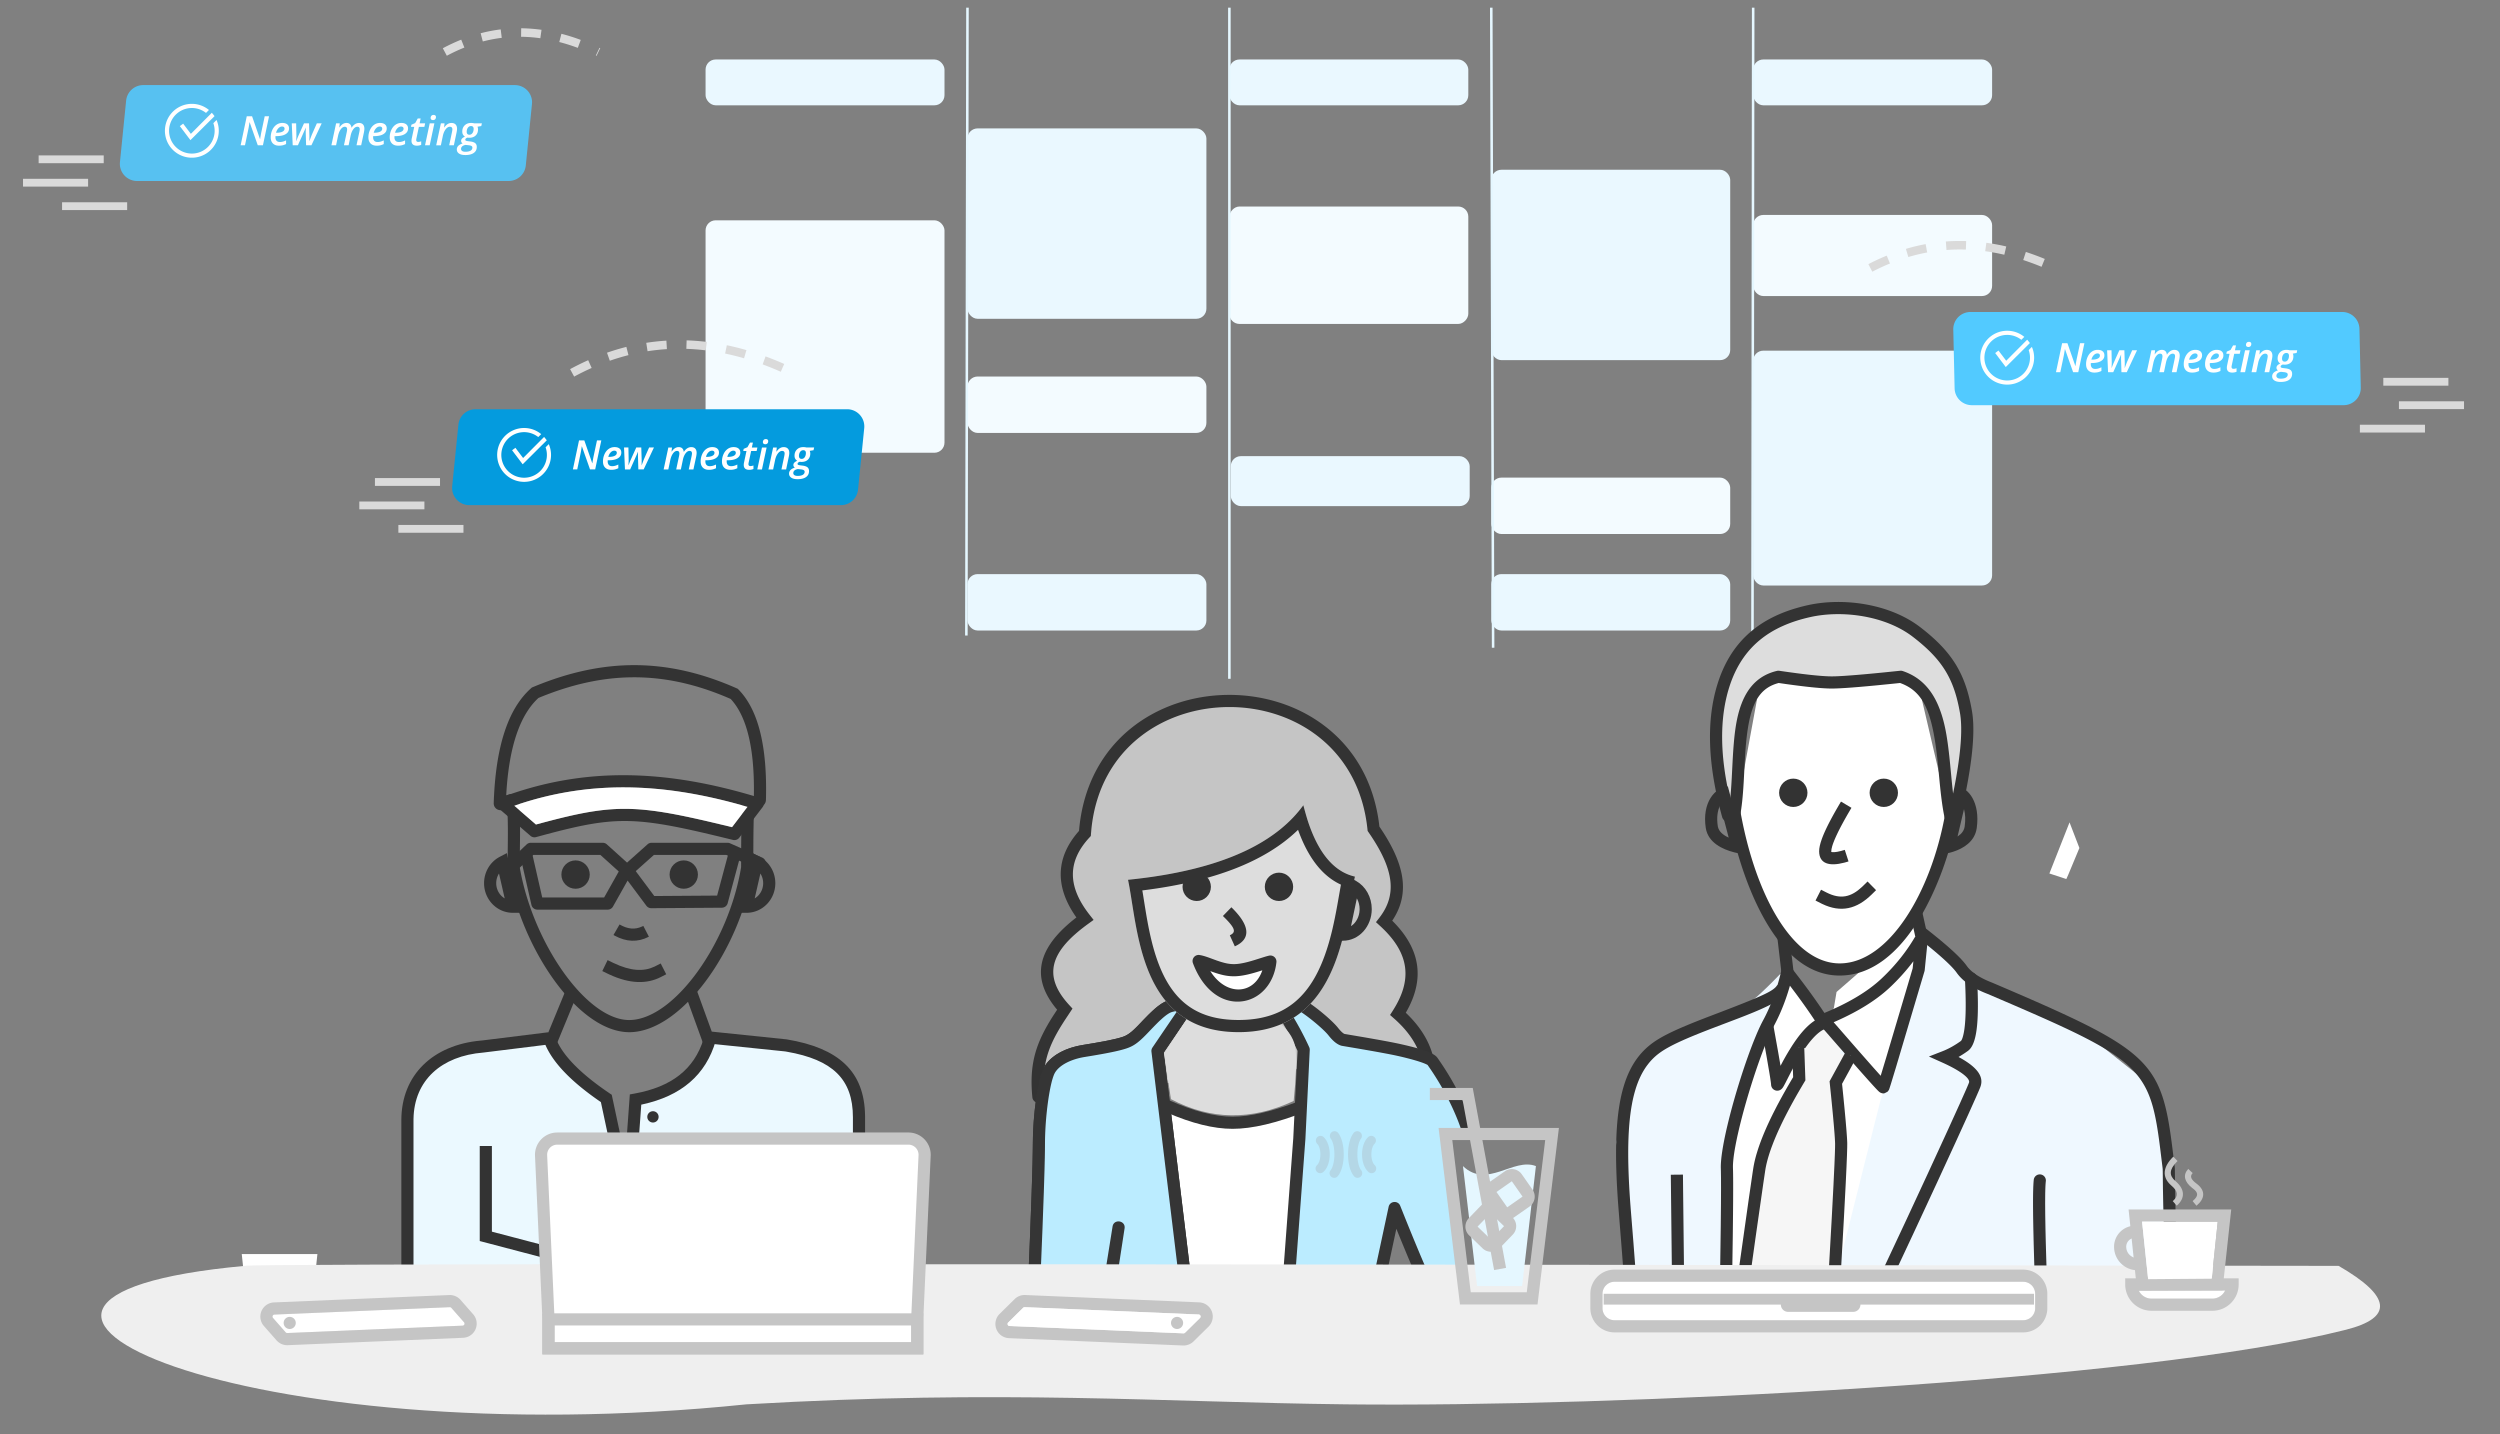 <svg width="617" height="354" xmlns="http://www.w3.org/2000/svg" xmlns:xlink="http://www.w3.org/1999/xlink"><rect width="100%" height="100%" fill="#808080" stroke="none"/><defs><path id="a" d="M0 0h206v198.212H0z"/></defs><g fill="none" fill-rule="evenodd"><g transform="translate(174.134 14.68)"><rect width="58.968" height="12.332" rx="2.497" transform="translate(129.618 97.897)" fill="#EAF8FF"/><rect fill="#EAF8FF" x="64.638" y="17.01" width="58.968" height="46.987" rx="2.497"/><rect fill="#F3FBFF" x="64.638" y="78.246" width="58.968" height="13.922" rx="2.497"/><rect fill="#EAF8FF" x="64.638" y="127.008" width="58.968" height="13.922" rx="2.497"/><rect fill="#EAF8FF" x="193.914" y="127.008" width="58.968" height="13.922" rx="2.497"/><rect fill="#F3FBFF" x="193.914" y="103.194" width="58.968" height="13.922" rx="2.497"/><rect fill="#F3FBFF" x="258.552" y="38.37" width="58.968" height="20.013" rx="2.497"/><rect fill="#EAF8FF" x="258.552" width="58.968" height="11.312" rx="2.497"/><rect fill="#EAF8FF" x="129.276" width="58.968" height="11.312" rx="2.497"/><rect fill="#EAF8FF" width="58.968" height="11.312" rx="2.497"/><rect fill="#F3FBFF" transform="matrix(1 0 0 -1 0 101.556)" x="129.276" y="36.288" width="58.968" height="28.98" rx="2.497"/><rect fill="#F3FBFF" y="39.69" width="58.968" height="57.371" rx="2.497"/><rect fill="#EAF8FF" x="258.552" y="71.864" width="58.968" height="57.96" rx="2.497"/><rect fill="#EAF8FF" x="193.914" y="27.216" width="58.968" height="46.987" rx="2.497"/></g><path fill="#E5F7FF" fill-rule="nonzero" d="m238.458 1.89.63.002-.274 154.962-.63-.001zM303.725 1.891v165.63h-.63V1.891zM367.732 1.892l.63-.002.454 157.962-.63.002zM432.371 1.891h.63l-.186 165.964h-.63z"/><path d="M35.354 21h91.713a4.245 4.245 0 0 1 4.224 4.67l-1.527 15.178a4.245 4.245 0 0 1-4.224 3.82H33.827a4.245 4.245 0 0 1-4.224-4.67l1.528-15.178A4.245 4.245 0 0 1 35.354 21Z" fill="#57C1F1"/><path d="M117.354 101h91.713a4.245 4.245 0 0 1 4.224 4.67l-1.527 15.178a4.245 4.245 0 0 1-4.224 3.82h-91.713a4.245 4.245 0 0 1-4.224-4.67l1.528-15.178a4.245 4.245 0 0 1 4.223-3.82Z" fill="#049BDE"/><g fill="#FFF"><path d="M60.462 35.856c.56-2.67.86-4.108.898-4.315.037-.207.095-.554.174-1.04l.049-.338h.029l2.007 5.693h1.272l1.513-7.157h-1.072l-.783 3.686c-.05.212-.114.544-.196.996-.082.452-.132.766-.152.943h-.034l-1.953-5.625h-1.312l-1.512 7.157h1.072Zm8.4.097c.322 0 .615-.03.878-.09.262-.06.55-.162.864-.306v-.915c-.317.15-.591.256-.823.318a2.697 2.697 0 0 1-.7.093c-.365 0-.64-.103-.824-.309-.185-.205-.277-.489-.277-.851v-.142l.01-.152h.21c1.005 0 1.78-.167 2.323-.502.543-.334.815-.798.815-1.392 0-.434-.146-.77-.438-1.006-.292-.237-.701-.355-1.226-.355-.536 0-1.02.152-1.452.455-.432.304-.775.734-1.028 1.29a4.307 4.307 0 0 0-.379 1.804c0 .65.18 1.155.54 1.517.362.362.863.543 1.506.543Zm-.593-3.196h-.142c.12-.46.319-.83.595-1.11.275-.282.57-.422.883-.422.206 0 .36.047.465.14a.494.494 0 0 1 .157.389c0 .32-.173.567-.52.741-.345.175-.825.262-1.438.262Zm5.252 3.099a466.392 466.392 0 0 0 1.691-3.78c.087-.205.17-.409.252-.611l-.014.979.004.343.093 3.069h1.312l2.536-5.414H78.2a534.858 534.858 0 0 0-1.23 2.785 36.3 36.3 0 0 0-.59 1.576h-.03l.015-1.145-.005-.26-.093-2.956h-1.243l-1.361 3.03c-.14.313-.318.757-.534 1.331H73.1c.03-.515.047-.915.054-1.199l-.064-3.162h-1.082l.23 5.414h1.283Zm9.422 0 .48-2.296c.147-.689.373-1.24.678-1.655.305-.414.637-.621.996-.621.382 0 .573.22.573.66 0 .147-.028.355-.083.622l-.7 3.29h1.15l.494-2.355c.14-.669.363-1.206.668-1.61.306-.405.634-.607.987-.607.395 0 .592.21.592.631 0 .124-.03.341-.093.651l-.7 3.29h1.15l.686-3.197c.071-.382.107-.677.107-.886 0-.453-.113-.805-.34-1.054-.227-.25-.557-.375-.991-.375-.336 0-.66.097-.972.291-.311.194-.59.48-.834.86h-.04c-.11-.768-.525-1.151-1.243-1.151-.665 0-1.24.367-1.723 1.101h-.044l.103-1.003h-.9l-1.156 5.414h1.155Zm10.025.097c.323 0 .616-.03.879-.09.262-.06.55-.162.864-.306v-.915c-.317.15-.591.256-.823.318a2.697 2.697 0 0 1-.7.093c-.365 0-.64-.103-.824-.309-.185-.205-.277-.489-.277-.851v-.142l.01-.152h.21c1.005 0 1.78-.167 2.323-.502.543-.334.815-.798.815-1.392 0-.434-.146-.77-.438-1.006-.292-.237-.701-.355-1.226-.355-.536 0-1.02.152-1.452.455-.432.304-.775.734-1.028 1.29a4.307 4.307 0 0 0-.379 1.804c0 .65.18 1.155.54 1.517.361.362.863.543 1.506.543Zm-.592-3.196h-.142c.12-.46.319-.83.595-1.11.275-.282.57-.422.883-.422.206 0 .36.047.465.14a.494.494 0 0 1 .157.389c0 .32-.173.567-.52.741-.345.175-.825.262-1.438.262Zm5.854 3.196c.323 0 .616-.03.879-.09.262-.06.55-.162.863-.306v-.915c-.316.15-.59.256-.822.318a2.697 2.697 0 0 1-.7.093c-.365 0-.64-.103-.825-.309-.184-.205-.276-.489-.276-.851v-.142l.01-.152h.21c1.005 0 1.78-.167 2.323-.502.543-.334.815-.798.815-1.392 0-.434-.146-.77-.438-1.006-.292-.237-.701-.355-1.227-.355-.535 0-1.018.152-1.45.455-.433.304-.776.734-1.029 1.29a4.307 4.307 0 0 0-.38 1.804c0 .65.181 1.155.542 1.517.36.362.862.543 1.505.543Zm-.592-3.196h-.142c.12-.46.319-.83.594-1.11.276-.282.57-.422.884-.422.206 0 .36.047.465.14a.494.494 0 0 1 .157.389c0 .32-.173.567-.52.741-.345.175-.825.262-1.438.262Zm5.262 3.196c.195 0 .391-.02.587-.063.196-.043.35-.092.465-.147v-.871c-.27.1-.517.151-.74.151-.166 0-.29-.041-.371-.124a.458.458 0 0 1-.123-.336c0-.12.022-.27.064-.45l.597-2.8h1.356l.191-.871h-1.366l.255-1.204h-.715l-.631 1.135-.93.402-.103.538h.793l-.592 2.79a3.077 3.077 0 0 0-.079.641c0 .806.447 1.21 1.342 1.21Zm3.984-6.314a.686.686 0 0 0 .514-.2c.13-.134.196-.317.196-.549 0-.176-.054-.307-.162-.394a.652.652 0 0 0-.42-.13c-.232 0-.412.07-.54.206a.76.76 0 0 0-.19.539c0 .182.057.316.171.4a.703.703 0 0 0 .43.128Zm-.832 6.217 1.15-5.414h-1.15l-1.155 5.414h1.155Zm2.756 0 .48-2.296c.09-.444.228-.841.41-1.192.183-.35.389-.62.617-.805.229-.186.46-.28.695-.28.421 0 .632.215.632.642 0 .134-.03.348-.088.641l-.695 3.29h1.155l.67-3.197c.075-.365.113-.66.113-.886 0-.457-.12-.809-.36-1.057-.24-.248-.578-.372-1.016-.372-.336 0-.647.087-.934.262-.288.175-.567.454-.837.84h-.045l.103-1.004h-.9l-1.156 5.414h1.156Zm6.02 2.408c.907 0 1.607-.175 2.1-.524.493-.35.74-.843.74-1.483 0-.398-.125-.704-.373-.918-.248-.214-.659-.356-1.233-.428l-.622-.078a1.709 1.709 0 0 1-.448-.108c-.103-.046-.154-.13-.154-.255 0-.208.181-.378.543-.509.13.026.281.04.45.04.653 0 1.174-.186 1.562-.556.388-.37.583-.87.583-1.5 0-.258-.046-.482-.137-.67l.94-.162.151-.671h-1.875a3.218 3.218 0 0 0-.783-.098c-.656 0-1.184.196-1.583.587-.4.392-.6.908-.6 1.547 0 .558.22.97.66 1.234-.325.153-.564.312-.716.477a.835.835 0 0 0-.228.585c0 .267.124.475.372.621-.502.17-.867.377-1.094.622-.227.245-.34.535-.34.871 0 .428.182.764.546 1.009.364.244.877.367 1.54.367Zm1.023-5.012c-.215 0-.38-.063-.497-.189-.115-.126-.173-.304-.173-.536 0-.258.044-.495.132-.712a1.22 1.22 0 0 1 .372-.514.877.877 0 0 1 .558-.188c.434 0 .65.231.65.695 0 .264-.042.507-.129.729a1.245 1.245 0 0 1-.362.524.84.84 0 0 1-.55.19Zm-.964 4.2c-.372 0-.649-.064-.83-.19a.587.587 0 0 1-.271-.506c0-.254.098-.468.293-.641.196-.173.477-.289.842-.348l.67.069c.37.04.627.106.774.2.147.095.22.226.22.392 0 .33-.15.583-.45.759-.3.176-.716.264-1.248.264ZM142.462 115.856c.56-2.67.86-4.108.898-4.315.037-.207.095-.554.174-1.04l.049-.338h.029l2.007 5.693h1.272l1.513-7.157h-1.072l-.783 3.686c-.05.212-.114.544-.196.996-.082.452-.132.766-.152.943h-.034l-1.953-5.625h-1.312l-1.512 7.157h1.072Zm8.4.097c.322 0 .615-.03.878-.09.262-.06.55-.162.864-.306v-.915c-.317.15-.591.256-.823.318a2.697 2.697 0 0 1-.7.093c-.365 0-.64-.103-.824-.309-.185-.205-.277-.489-.277-.851v-.142l.01-.152h.21c1.005 0 1.78-.167 2.323-.502.543-.334.815-.798.815-1.392 0-.434-.146-.77-.438-1.006-.292-.237-.701-.355-1.226-.355-.536 0-1.02.152-1.452.455-.432.304-.775.734-1.028 1.29a4.307 4.307 0 0 0-.379 1.804c0 .65.18 1.155.54 1.517.362.362.863.543 1.506.543Zm-.593-3.196h-.142c.12-.46.319-.83.595-1.11.275-.282.57-.422.883-.422.206 0 .36.047.465.14a.494.494 0 0 1 .157.389c0 .32-.173.567-.52.741-.345.175-.825.262-1.438.262Zm5.252 3.099a466.43 466.43 0 0 0 1.691-3.78c.087-.205.17-.409.252-.611l-.014.979.004.343.093 3.069h1.312l2.536-5.414H160.2a534.888 534.888 0 0 0-1.23 2.785 36.303 36.303 0 0 0-.59 1.576h-.03l.015-1.145-.005-.26-.093-2.956h-1.243l-1.361 3.03c-.14.313-.318.757-.534 1.331h-.029c.03-.515.047-.915.054-1.199l-.064-3.162h-1.082l.23 5.414h1.283Zm9.422 0 .48-2.296c.147-.689.373-1.24.678-1.655.305-.414.637-.621.996-.621.382 0 .573.22.573.66 0 .147-.028.355-.083.622l-.7 3.29h1.15l.494-2.355c.14-.669.363-1.206.668-1.61.306-.405.634-.607.987-.607.395 0 .592.21.592.631 0 .124-.03.341-.093.651l-.7 3.29h1.15l.686-3.197c.071-.382.107-.677.107-.886 0-.453-.113-.805-.34-1.054-.227-.25-.557-.375-.991-.375-.336 0-.66.097-.972.291-.311.194-.59.48-.834.86h-.04c-.11-.768-.525-1.151-1.243-1.151-.665 0-1.24.367-1.723 1.101h-.044l.103-1.003h-.9l-1.156 5.414h1.155Zm10.025.097c.323 0 .616-.03.879-.09.262-.06.55-.162.864-.306v-.915c-.317.15-.591.256-.823.318a2.697 2.697 0 0 1-.7.093c-.365 0-.64-.103-.824-.309-.185-.205-.277-.489-.277-.851v-.142l.01-.152h.21c1.005 0 1.78-.167 2.323-.502.543-.334.815-.798.815-1.392 0-.434-.146-.77-.438-1.006-.292-.237-.701-.355-1.226-.355-.536 0-1.02.152-1.452.455-.432.304-.775.734-1.028 1.29a4.307 4.307 0 0 0-.379 1.804c0 .65.18 1.155.54 1.517.361.362.863.543 1.506.543Zm-.592-3.196h-.142c.12-.46.319-.83.595-1.11.275-.282.57-.422.883-.422.206 0 .36.047.465.14a.494.494 0 0 1 .157.389c0 .32-.173.567-.52.741-.345.175-.825.262-1.438.262Zm5.854 3.196c.323 0 .616-.03.879-.09.262-.06.55-.162.863-.306v-.915c-.316.15-.59.256-.822.318a2.697 2.697 0 0 1-.7.093c-.365 0-.64-.103-.825-.309-.184-.205-.276-.489-.276-.851v-.142l.01-.152h.21c1.005 0 1.78-.167 2.323-.502.543-.334.815-.798.815-1.392 0-.434-.146-.77-.438-1.006-.292-.237-.701-.355-1.227-.355-.535 0-1.018.152-1.45.455-.433.304-.776.734-1.029 1.29a4.307 4.307 0 0 0-.38 1.804c0 .65.181 1.155.542 1.517.36.362.862.543 1.505.543Zm-.592-3.196h-.142c.12-.46.319-.83.594-1.11.276-.282.57-.422.884-.422.206 0 .36.047.465.14a.494.494 0 0 1 .157.389c0 .32-.173.567-.52.741-.345.175-.825.262-1.438.262Zm5.262 3.196c.195 0 .391-.02.587-.063.196-.043.35-.092.465-.147v-.871c-.27.1-.517.151-.74.151-.166 0-.29-.041-.371-.124a.458.458 0 0 1-.123-.336c0-.12.022-.27.064-.45l.597-2.8h1.356l.191-.871h-1.366l.255-1.204h-.715l-.631 1.135-.93.402-.103.538h.793l-.592 2.79a3.077 3.077 0 0 0-.079.641c0 .806.447 1.21 1.342 1.21Zm3.984-6.314a.686.686 0 0 0 .514-.2c.13-.134.196-.317.196-.549 0-.176-.054-.307-.162-.394a.652.652 0 0 0-.42-.13c-.232 0-.412.07-.54.206a.76.76 0 0 0-.19.539c0 .182.057.316.171.4a.703.703 0 0 0 .43.128Zm-.832 6.217 1.15-5.414h-1.15l-1.155 5.414h1.155Zm2.756 0 .48-2.296c.09-.444.228-.841.41-1.192.183-.35.389-.62.617-.805.229-.186.46-.28.695-.28.421 0 .632.215.632.642 0 .134-.03.348-.088.641l-.695 3.29h1.155l.67-3.197c.075-.365.113-.66.113-.886 0-.457-.12-.809-.36-1.057-.24-.248-.578-.372-1.016-.372-.336 0-.647.087-.934.262-.288.175-.567.454-.837.84h-.045l.103-1.004h-.9l-1.156 5.414h1.156Zm6.02 2.408c.907 0 1.607-.175 2.1-.524.493-.35.74-.843.74-1.483 0-.398-.125-.704-.373-.918-.248-.214-.659-.356-1.233-.428l-.622-.078a1.709 1.709 0 0 1-.448-.108c-.103-.046-.154-.13-.154-.255 0-.208.181-.378.543-.509.13.026.281.04.45.04.653 0 1.174-.186 1.562-.556.388-.37.583-.87.583-1.5 0-.258-.046-.482-.137-.67l.94-.162.151-.671h-1.875a3.218 3.218 0 0 0-.783-.098c-.656 0-1.184.196-1.583.587-.4.392-.6.908-.6 1.547 0 .558.22.97.66 1.234-.325.153-.564.312-.716.477a.835.835 0 0 0-.228.585c0 .267.124.475.372.621-.502.17-.867.377-1.094.622-.227.245-.34.535-.34.871 0 .428.182.764.546 1.009.364.244.877.367 1.54.367Zm1.023-5.012c-.215 0-.38-.063-.497-.189-.115-.126-.173-.304-.173-.536 0-.258.044-.495.132-.712a1.22 1.22 0 0 1 .372-.514.877.877 0 0 1 .558-.188c.434 0 .65.231.65.695 0 .264-.042.507-.129.729a1.245 1.245 0 0 1-.362.524.84.84 0 0 1-.55.19Zm-.964 4.2c-.372 0-.649-.064-.83-.19a.587.587 0 0 1-.271-.506c0-.254.098-.468.293-.641.196-.173.477-.289.842-.348l.67.069c.37.04.627.106.774.2.147.095.22.226.22.392 0 .33-.15.583-.45.759-.3.176-.716.264-1.248.264Z" fill-rule="nonzero"/><path d="M47.347 25.63a6.62 6.62 0 0 1 4.222 1.512l-.728.727a5.624 5.624 0 1 0 1.81 2.53l.788-.787a6.647 6.647 0 1 1-6.091-3.983ZM129.347 105.63a6.62 6.62 0 0 1 4.222 1.512l-.728.727a5.624 5.624 0 1 0 1.81 2.53l.788-.787a6.647 6.647 0 1 1-6.091-3.983Z"/><path d="m52.282 27.828.67.833-5.958 5.925-2.612-3.457.816-.617 1.905 2.521zM134.282 107.828l.67.833-5.958 5.925-2.612-3.457.816-.617 1.905 2.521z"/></g><path fill="#DADADA" fill-rule="nonzero" d="M25.6 38.35v1.928H9.535V38.35zM31.383 49.917v1.928H15.318v-1.928zM21.744 44.134v1.927H5.679v-1.927z"/><g fill="#DADADA" fill-rule="nonzero"><path d="M108.599 117.989v1.928H92.534v-1.928zM114.383 129.556v1.928H98.318v-1.928zM104.744 123.773v1.927H88.679v-1.927z"/></g><g><path d="M578.067 77h-91.754a4.245 4.245 0 0 0-4.243 4.34l.329 14.512a4.245 4.245 0 0 0 4.243 4.148h91.755a4.245 4.245 0 0 0 4.243-4.34l-.33-14.512A4.245 4.245 0 0 0 578.068 77Z" fill="#52CAFF"/><path fill="#DADADA" fill-rule="nonzero" d="M588.201 93.256v1.928h16.065v-1.928zM582.417 104.823v1.928h16.065v-1.928zM592.056 99.04v1.928h16.065V99.04z"/><g fill="#FFF"><path d="M508.49 91.856c.56-2.67.86-4.108.898-4.315.037-.207.095-.554.173-1.04l.05-.338h.029l2.007 5.693h1.272l1.513-7.157h-1.072l-.783 3.686c-.05.212-.115.544-.196.996-.082.452-.132.766-.152.943h-.034l-1.953-5.625h-1.312l-1.513 7.157h1.072Zm8.399.097c.323 0 .616-.03.879-.09.262-.06.55-.162.863-.306v-.915c-.316.15-.59.256-.822.318a2.697 2.697 0 0 1-.7.093c-.365 0-.64-.103-.825-.309-.184-.205-.276-.489-.276-.851v-.142l.01-.152h.21c1.005 0 1.78-.167 2.323-.502.543-.334.815-.798.815-1.392 0-.434-.146-.77-.438-1.006-.292-.237-.701-.355-1.227-.355-.535 0-1.018.152-1.45.455-.433.304-.776.734-1.029 1.29a4.307 4.307 0 0 0-.38 1.804c0 .65.181 1.155.542 1.517.36.362.862.543 1.505.543Zm-.592-3.196h-.142c.12-.46.319-.83.594-1.11.276-.282.57-.422.884-.422.205 0 .36.047.465.14a.494.494 0 0 1 .157.389c0 .32-.173.567-.52.741-.345.175-.825.262-1.438.262Zm5.252 3.099a466.392 466.392 0 0 0 1.69-3.78c.087-.205.171-.409.253-.611l-.015.979.005.343.093 3.069h1.312l2.536-5.414h-1.195a534.857 534.857 0 0 0-1.23 2.785c-.078.18-.181.446-.312.8a36.3 36.3 0 0 0-.279.776h-.029l.015-1.145-.005-.26-.093-2.956h-1.244l-1.36 3.03c-.14.313-.318.757-.534 1.331h-.03c.03-.515.048-.915.055-1.199l-.064-3.162h-1.082l.23 5.414h1.283Zm9.422 0 .48-2.296c.147-.689.373-1.24.678-1.655.305-.414.637-.621.996-.621.382 0 .573.22.573.66 0 .147-.028.355-.084.622l-.7 3.29h1.15l.495-2.355c.14-.669.363-1.206.668-1.61.305-.405.634-.607.987-.607.394 0 .592.21.592.631 0 .124-.031.341-.093.651l-.7 3.29h1.15l.685-3.197c.072-.382.108-.677.108-.886 0-.453-.113-.805-.34-1.054-.227-.25-.557-.375-.991-.375-.336 0-.66.097-.972.291-.312.194-.59.48-.834.86h-.04c-.11-.768-.525-1.151-1.243-1.151-.666 0-1.24.367-1.723 1.101h-.044l.103-1.003h-.9l-1.156 5.414h1.155Zm10.025.097c.323 0 .616-.03.878-.09.263-.06.551-.162.864-.306v-.915c-.316.15-.59.256-.822.318a2.697 2.697 0 0 1-.7.093c-.365 0-.64-.103-.825-.309-.184-.205-.276-.489-.276-.851v-.142l.01-.152h.21c1.005 0 1.78-.167 2.323-.502.543-.334.815-.798.815-1.392 0-.434-.146-.77-.439-1.006-.292-.237-.7-.355-1.226-.355-.535 0-1.019.152-1.451.455-.432.304-.775.734-1.028 1.29a4.307 4.307 0 0 0-.38 1.804c0 .65.181 1.155.542 1.517.36.362.862.543 1.505.543Zm-.592-3.196h-.142c.12-.46.319-.83.594-1.11.276-.282.57-.422.884-.422.205 0 .36.047.465.14a.494.494 0 0 1 .156.389c0 .32-.172.567-.518.741-.346.175-.826.262-1.44.262Zm5.854 3.196c.323 0 .616-.03.878-.09.263-.06.551-.162.864-.306v-.915c-.316.15-.59.256-.822.318a2.697 2.697 0 0 1-.7.093c-.365 0-.64-.103-.825-.309-.184-.205-.276-.489-.276-.851v-.142l.01-.152h.21c1.005 0 1.78-.167 2.323-.502.543-.334.814-.798.814-1.392 0-.434-.146-.77-.438-1.006-.292-.237-.7-.355-1.226-.355-.535 0-1.019.152-1.451.455-.432.304-.775.734-1.028 1.29a4.307 4.307 0 0 0-.38 1.804c0 .65.181 1.155.542 1.517.36.362.862.543 1.505.543Zm-.593-3.196h-.141c.12-.46.318-.83.594-1.11.276-.282.57-.422.884-.422.205 0 .36.047.465.14a.494.494 0 0 1 .156.389c0 .32-.173.567-.518.741-.346.175-.826.262-1.44.262Zm5.262 3.196c.196 0 .392-.02.588-.063.196-.043.35-.092.465-.147v-.871c-.271.1-.517.151-.74.151-.166 0-.29-.041-.371-.124a.458.458 0 0 1-.123-.336c0-.12.021-.27.064-.45l.597-2.8h1.356l.19-.871h-1.365l.255-1.204h-.715l-.631 1.135-.93.402-.103.538h.793l-.592 2.79a3.077 3.077 0 0 0-.079.641c0 .806.447 1.21 1.341 1.21Zm3.985-6.314a.686.686 0 0 0 .514-.2c.13-.134.195-.317.195-.549 0-.176-.053-.307-.161-.394a.652.652 0 0 0-.421-.13c-.232 0-.411.07-.538.206a.76.76 0 0 0-.191.539c0 .182.057.316.171.4a.703.703 0 0 0 .43.128Zm-.832 6.217 1.15-5.414h-1.15l-1.156 5.414h1.156Zm2.755 0 .48-2.296c.091-.444.229-.841.411-1.192.183-.35.389-.62.617-.805.228-.186.46-.28.695-.28.421 0 .631.215.631.642 0 .134-.029.348-.088.641l-.695 3.29h1.155l.671-3.197c.075-.365.113-.66.113-.886 0-.457-.12-.809-.36-1.057-.24-.248-.579-.372-1.016-.372-.336 0-.648.087-.935.262-.287.175-.566.454-.837.84h-.044l.103-1.004h-.9l-1.156 5.414h1.155Zm6.021 2.408c.907 0 1.607-.175 2.1-.524.493-.35.739-.843.739-1.483 0-.398-.124-.704-.372-.918-.248-.214-.66-.356-1.233-.428l-.622-.078a1.709 1.709 0 0 1-.448-.108c-.103-.046-.154-.13-.154-.255 0-.208.18-.378.543-.509.13.026.28.04.45.04.653 0 1.174-.186 1.562-.556.388-.37.582-.87.582-1.5 0-.258-.045-.482-.137-.67l.94-.162.152-.671h-1.875a3.218 3.218 0 0 0-.783-.098c-.656 0-1.184.196-1.583.587-.4.392-.6.908-.6 1.547 0 .558.22.97.66 1.234-.326.153-.565.312-.716.477a.835.835 0 0 0-.228.585c0 .267.124.475.372.621-.503.17-.867.377-1.094.622-.227.245-.34.535-.34.871 0 .428.182.764.546 1.009.363.244.877.367 1.539.367Zm1.023-5.012c-.215 0-.381-.063-.497-.189-.116-.126-.174-.304-.174-.536 0-.258.044-.495.133-.712a1.22 1.22 0 0 1 .372-.514.877.877 0 0 1 .558-.188c.434 0 .65.231.65.695 0 .264-.043.507-.13.729a1.245 1.245 0 0 1-.361.524.84.84 0 0 1-.551.19Zm-.964 4.2c-.372 0-.649-.064-.83-.19a.587.587 0 0 1-.272-.506c0-.254.098-.468.294-.641.196-.173.477-.289.842-.348l.67.069c.37.04.627.106.774.2.147.095.22.226.22.392 0 .33-.15.583-.45.759-.3.176-.716.264-1.248.264Z" fill-rule="nonzero"/><path d="M495.375 81.63a6.62 6.62 0 0 1 4.222 1.512l-.728.727a5.624 5.624 0 1 0 1.81 2.53l.788-.787a6.647 6.647 0 1 1-6.091-3.983Z"/><path d="m500.31 83.828.67.834-5.958 5.925-2.612-3.457.816-.617 1.905 2.52z"/></g></g><path d="M110.278 13.761a42.907 42.907 0 0 1 4.332-2.024l-.78-1.95a45.006 45.006 0 0 0-4.544 2.123l.992 1.851Zm8.878-3.525a35.878 35.878 0 0 1 4.676-.897l-.257-2.084a37.978 37.978 0 0 0-4.95.95l.53 2.031Zm9.449-1.161c1.568.018 3.152.138 4.752.361l.29-2.08a39.535 39.535 0 0 0-5.018-.381l-.024 2.1Zm9.425 1.296a47.28 47.28 0 0 1 4.57 1.444l.732-1.969a49.379 49.379 0 0 0-4.774-1.507l-.528 2.032Zm9.023 3.328.175.084.907-1.895-.182-.086-.9 1.897ZM141.7 92.946a63.312 63.312 0 0 1 4.323-2.132l-.856-1.918a65.41 65.41 0 0 0-4.466 2.203l.998 1.847Zm8.802-3.914a54.158 54.158 0 0 1 4.601-1.385l-.515-2.036a56.258 56.258 0 0 0-4.78 1.44l.694 1.981Zm9.316-2.348a51.025 51.025 0 0 1 4.774-.517l-.127-2.096a53.125 53.125 0 0 0-4.97.538l.323 2.075Zm9.571-.585c1.587.05 3.184.174 4.792.37l.254-2.085a55.968 55.968 0 0 0-4.978-.384l-.068 2.099Zm9.567 1.159a62.57 62.57 0 0 1 4.676 1.166l.585-2.017a64.669 64.669 0 0 0-4.833-1.205l-.428 2.056Zm9.262 2.675a76.827 76.827 0 0 1 4.48 1.813l.848-1.922a78.926 78.926 0 0 0-4.604-1.862l-.724 1.971ZM462.084 67.054a53.049 53.049 0 0 1 4.359-2.022l-.795-1.943a55.147 55.147 0 0 0-4.532 2.101l.968 1.864Zm8.89-3.62a45.353 45.353 0 0 1 4.655-1.122l-.382-2.065a47.452 47.452 0 0 0-4.87 1.174l.597 2.013Zm9.417-1.739a44.66 44.66 0 0 1 4.787-.099l.069-2.098a46.76 46.76 0 0 0-5.013.103l.157 2.094Zm9.555.304c1.56.212 3.133.502 4.72.872l.477-2.045a52.925 52.925 0 0 0-4.915-.908L489.946 62Zm9.385 2.178a63.623 63.623 0 0 1 4.522 1.67l.8-1.943a65.722 65.722 0 0 0-4.672-1.724l-.65 1.997Z" fill="#DADADA" fill-rule="nonzero"/><g transform="translate(25 134)"><path d="M109.447 122.427c4.573 5.831 9.64 10.734 15.203 14.708l5.878 23.41 2.422-23.41c10.668-1.016 14.754-7.692 18.177-14.94 30.57 2.329 38.373 2.172 35.873 28.615l-76.044 38.579c-12.678.288-25.363.608-36.246-7.504 4.853-35.656-13.663-59.934 34.737-59.458Z" fill="#EBF9FF"/><path d="m106.272 35.679-.186.165c-5.752 5.091-8.781 14.555-9.238 28.355-.025.781.45 1.483 1.236 1.696.404.109.755.073 1.15-.037l.204-.061.222-.08.257-.105.286-.128.02.363.04.963.035 1.096.021.896.02 1.527.005 1.315-.01 1.853-.066 5.992-.002.786.02.125c3.385 20.07 17.727 40.695 30.34 40.342 12.67-.354 26.77-20.046 30.157-39.756l.118-.711.034-7.219.026-2.29.033-1.733.045-1.715.048-1.445.013-.331.616-.109.296-.06c.221-.048.39-.097.582-.168.81-.3 1.414-.854 1.44-1.819.352-13.09-1.844-22.153-6.75-27.183l-.201-.208-.265-.117c-17.025-7.53-32.63-7.538-49.7-.55l-.846.35Zm48.716 2.673.344.151.017.017c3.927 4.228 5.876 12.073 5.711 23.543l-.008.441-.599.107-.294.06c-.089.019-.168.038-.244.059l-.223.068a4.59 4.59 0 0 0-.113.04c-.804.295-1.405.838-1.445 1.793l-.03.759-.053 1.471-.031 1.06-.04 1.7-.028 1.805-.026 2.859-.024 5.736.019-.109c-3.002 18.658-16.392 37.524-27.38 37.831l-.32.003c-10.505-.09-23.575-18.873-26.878-37.282l-.077-.443.024-2.717.044-3.797.01-1.524v-.699c0-.422-.003-.825-.006-1.218l-.016-1.153-.012-.566-.031-1.14a86.975 86.975 0 0 0-.19-3.65c-.11-1.49-1.289-1.795-2.398-1.507l-.123.033a5.08 5.08 0 0 0-.517.184l-.119.049.03-.53c.68-11.464 3.341-19.28 7.868-23.475l.065-.059-.236.099c16.36-6.844 31.111-7.007 47.329.001ZM96.4 148.838v21.137l18.844 4.951-.762 2.902-21.082-5.539v-23.451z" fill="#333" fill-rule="nonzero"/><path stroke="#333" stroke-width="3" d="m167.023 148.549.477 34.951"/><path d="m148.764 122.014 2.884.827c-2.446 8.532-8.599 13.652-18.101 15.724l-.28.058-1.845 25.503-2.992-.217 2.012-27.807 1.146-.206c9.104-1.642 14.756-5.967 17.06-13.49l.116-.392Z" fill="#333" fill-rule="nonzero"/><path d="m111.864 121.28-2.89.804c1.386 4.988 6.013 10.142 13.832 15.573l.493.339 1.606 7.529 1.51 7.193.875 4.278.733 3.7.395 2.112.163.926.142.88.05.344.012.1 2.977-.377-.105-.727-.161-.97-.348-1.912-.6-3.083-.87-4.302-1.201-5.77-1.976-9.292-.523-2.437-.5-.338c-7.724-5.21-12.218-10.017-13.536-14.302l-.078-.267ZM162.46 77.45l-1.723-.9-3.369 14.73h1.882c3.934 0 7.1-3.285 7.1-7.31 0-2.776-1.52-5.282-3.89-6.52Zm.203 4.134.065.104c.397.668.622 1.453.622 2.282l-.005.216c-.07 1.503-.872 2.796-2.031 3.508l-.056.031 1.405-6.141ZM98.358 77.45l1.723-.9 3.369 14.73h-1.882c-3.934 0-7.1-3.285-7.1-7.31 0-2.776 1.52-5.282 3.89-6.52Zm-.203 4.134-.065.104a4.461 4.461 0 0 0-.622 2.282l.005.216c.07 1.503.872 2.796 2.031 3.508l.056.031-1.405-6.141Z" fill="#333" fill-rule="nonzero"/><circle fill="#333" cx="136.15" cy="141.644" r="1.4"/><circle fill="#333" cx="135.05" cy="152.144" r="1.4"/><circle fill="#333" cx="134.35" cy="161.944" r="1.4"/><circle fill="#333" cx="117.05" cy="81.844" r="3.5"/><circle fill="#333" cx="143.75" cy="81.844" r="3.5"/><path d="m124.952 102.961 1.35.653c4.359 2.107 7.61 2.187 10.195.961l.227-.111 1.335-.683 1.366 2.67-1.335.684c-3.389 1.733-7.563 1.75-12.696-.632l-.397-.188-1.35-.653 1.305-2.7ZM127.904 94.157c2.015 1.159 3.781 1.344 5.634.472l.232-.115 1.377 2.665c-2.813 1.454-5.613 1.278-8.445-.257l-.293-.164 1.495-2.6Z" fill="#333" fill-rule="nonzero"/><path d="M373.462 178.34h100.853a2.962 2.962 0 0 1 2.962 2.963v3.57a2.962 2.962 0 0 1-2.962 2.962H373.462a2.962 2.962 0 0 1-2.962-2.963v-3.57a2.962 2.962 0 0 1 2.962-2.962Z" fill="#FFF" fill-rule="nonzero"/><path d="M77.126 181.885c7.004 4.385 15.554 7.915 33.276 6.377l.554-10.083-33.83 3.706Z" fill="#91CBE5"/><path d="m114.611 110.408 2.774 1.143-5.036 12.222-1.931-.001-16.1 1.996c-10.378.824-17.103 6.857-17.263 16.378l-.003.35-.001 38.537.396.231c10.04 5.806 19.806 7.521 30.944 6.208l.62-.076.379 2.976c-12.24 1.559-23.007-.319-34.036-6.857l-1.302-.786v-40.233c0-11.284 7.887-18.606 19.572-19.679l.391-.033 16.123-2 .203-.012 4.27-10.364ZM146.984 110.467l3.679 10.137 18.503 1.916c12.817 2.125 19.187 7.892 19.331 18.84l.003.383v40.932h-3v-40.932c0-9.435-5.053-14.214-16.308-16.179l-.425-.072-20.282-2.097-4.32-11.904 2.82-1.024Z" fill="#333" fill-rule="nonzero"/><path fill="#FFF" fill-rule="nonzero" d="m53.335 175.5-1.475 14.066-15.7.136-1.494-14.202z"/><g fill="#333" fill-rule="nonzero"><path d="M124.976 90.5a1.5 1.5 0 0 0 1.23-.64l.078-.124 3.607-6.411 4.638 6.217a1.5 1.5 0 0 0 1.055.596l.158.007 17.408-.122a1.5 1.5 0 0 0 1.398-.984l.04-.128 2.998-11.195a1.5 1.5 0 0 0-2.854-.914l-.044.138-2.702 10.091-15.507.109-5.562-7.457a1.5 1.5 0 0 0-2.433.037l-.077.124L124.1 87.5h-15.28l-2.475-10.834a1.5 1.5 0 0 0-1.654-1.154l-.142.026a1.5 1.5 0 0 0-1.154 1.654l.025.142 2.742 12a1.5 1.5 0 0 0 1.324 1.16l.139.006h17.352Z"/><path d="M128.75 82.018a1.5 1.5 0 0 0 1.885.1l.118-.096 5.631-5.025h17.863l7.639 3.399a1.5 1.5 0 0 0 1.915-.632l.065-.129a1.5 1.5 0 0 0-.631-1.915l-.13-.065-7.93-3.53a1.5 1.5 0 0 0-.453-.12l-.157-.009h-18.752a1.5 1.5 0 0 0-.876.283l-.123.098-5.055 4.512-5-4.507a1.5 1.5 0 0 0-.847-.377l-.157-.009H106a1.5 1.5 0 0 0-.923.318l-.108.093-5.05 4.783a1.5 1.5 0 0 0 1.946 2.278l.116-.1 4.616-4.371h16.581l5.572 5.02Z"/></g><path d="M98.468 62.915a1.5 1.5 0 0 0-.45 2.537l7.9 6.832a1.5 1.5 0 0 0 1.378.313l2.314-.628 1.644-.435 1.573-.406 1.011-.253.985-.24.958-.227.935-.214.912-.2.892-.186.873-.173.856-.159.422-.074.834-.14.821-.125.407-.057.805-.105c.267-.033.533-.063.798-.091l.79-.078a44.789 44.789 0 0 1 5.101-.17l.798.026c.4.016.804.037 1.212.064l.82.06.416.035.84.081.857.095.873.11.892.122.453.067.923.144.946.158.971.172.998.186 1.026.2 1.055.214 1.088.229 1.121.242 1.749.39 1.212.279 1.894.444 1.989.476 2.09.508 1.452.356a1.5 1.5 0 0 0 1.55-.546l5.74-7.52a1.5 1.5 0 0 0-.75-2.344c-23.317-7.18-43.69-7.662-63.974.03Zm61.024 2.215-3.828 5.016-2.679-.651-2.713-.645-1.924-.446-1.835-.411-1.752-.379-1.126-.234-1.093-.22-1.063-.204-.52-.097-1.021-.182c-.168-.03-.335-.058-.5-.086l-.983-.16a87.06 87.06 0 0 0-.483-.075l-.948-.14a73.953 73.953 0 0 0-.928-.123l-.91-.11-.447-.05-.885-.087c-2.923-.268-5.609-.294-8.357-.082l-.827.071c-.414.04-.83.084-1.25.133l-.844.107-.426.059-.86.128-.872.142c-.293.05-.588.102-.887.156l-.903.171c-.303.06-.61.121-.92.185l-.942.199-.962.213-1.49.346-1.547.378-1.067.27-1.098.283-1.709.45-1.617.437-5.36-4.637.384-.132c17.752-6.057 35.705-5.696 56.016.068l1.176.339Z" fill="#333" fill-rule="nonzero"/><path d="m159.492 65.13-3.828 5.016-2.679-.651-2.713-.645-1.924-.446-1.835-.411-1.752-.379-1.126-.234-1.093-.22-1.063-.204-.52-.097-1.021-.182c-.168-.03-.335-.058-.5-.086l-.983-.16a87.06 87.06 0 0 0-.483-.075l-.948-.14a73.953 73.953 0 0 0-.928-.123l-.91-.11-.447-.05-.885-.087c-2.923-.268-5.609-.294-8.357-.082l-.827.071c-.414.04-.83.084-1.25.133l-.844.107-.426.059-.86.128-.872.142c-.293.05-.588.102-.887.156l-.903.171c-.303.06-.61.121-.92.185l-.942.199-.962.213-1.49.346-1.547.378-1.067.27-1.098.283-1.709.45-1.617.437-5.36-4.637.384-.132c17.752-6.057 35.705-5.696 56.016.068l1.176.339Z" fill="#FFF" fill-rule="nonzero"/><g transform="translate(320)"><mask id="b" fill="#fff"><use xlink:href="#a"/></mask><path d="M94.385 106.35c-4.584 4.772-7.889 7.67-9.914 8.693-4.826 2.44-18.545 7.117-20.433 8.934-3.076 2.96-6.467 10.948-10.174 23.963 1.424 4.29 2.136 9.912 2.136 16.863v22.91l94.559 1.849 38.113-1.474c1.463-13.648 2.078-23.3 1.846-28.957-.232-5.657-1.514-13.861-3.845-24.613l-13.918-11.086-18.846-9.54-16.385-9.195-7.725-9.128-6.003 4.998-16.363 14.476-1.839 4.657-2.56-4.657-8.649-8.693Z" fill="#EFF8FF" mask="url(#b)"/><path d="m95.085 104.697-9.492 29.82-4.697 18.068c-1.347 19.132-1.482 28.723-.405 28.774.196.01-.8 4.387.44 6.112 1.209 1.684 1.984 1.417 2.526.241 1.29-2.803 3.196-13.82 5.715-33.052l4.662-11.223 5.994-9.72-1.015-9.74 5.495-5.955-9.223-13.325Z" fill="#FFF" mask="url(#b)"/><path d="M126.787 93.987c-10.27 10.257-11.775 23.035-16.679 40.946l-13.237 38.718 14.937-24.286 8.762-11.307 2.239-7.784 8.057-5.199 2.913-6.698-6.992-24.39Z" fill="#FFF" mask="url(#b)" transform="scale(-1 1) rotate(-33 0 523.15)"/><path d="M112.756 124.85c-.94 4.355-2.41 8.072-4.409 11.15-1.999 3.078-5.862 7.573-11.589 13.486l-16.443 29.68 13.76 14.859 19.488-32.604 3.852-23.518 4.736-2.235.223-5.645c-.611-4.56-1.569-7.192-2.873-7.893-1.304-.701-3.552.206-6.745 2.72Z" fill="#F6F6F6" mask="url(#b)" transform="scale(-1 1) rotate(-33 0 500.095)"/><g mask="url(#b)"><path d="M128.105 95.339a1.5 1.5 0 0 0 .258 2.105l.817.642 1.162.926.732.593.697.573.664.554.629.533.595.513.56.493.526.473.49.453c.08.073.157.146.233.218l.44.422.404.4.37.381.334.36c.317.348.581.666.793.951l.101.14c1.504 2.13 4.053 3.856 7.57 5.206l3.395 1.452 3.2 1.375 3.01 1.305 2.826 1.24 1.785.793.864.387 1.67.757.808.37 1.56.726c18.037 8.46 21.093 12.868 23.048 26.142l.163 1.143.16 1.187.157 1.233.604 4.9.023.308.014.584.044 4.096.078 4.184.238 9.002.294 9.203.161 4.692c.32 9.128.486 17.451.532 25.902l.012 3.632v1.827l-.008 3.687-.022 3.742a1190 1190 0 0 1-.016 1.898l-.042 3.858-.323 21.211-.029 3.24-.008 2.01.001 1.902.01 1.807.021 1.722.03 1.65.027 1.067.08 2.594.025 1.066.018 1.098.01 1.127.003 1.158-.003 1.189-.011 1.218-.03 1.885-.046 1.954-.04 1.34-.073 2.067-.058 1.415-.1 2.181-.116 2.249-.132 2.317-.149 2.385-.165 2.454-.118 1.673-.192 2.567-.208 2.635-.224 2.703-.324 3.71-.172 1.901-.273 2.908-.289 2.975-.228 2.29-27.321-7.33.137-.98c.106-.76.209-1.514.31-2.26l.292-2.218c.048-.367.095-.731.14-1.094l.27-2.158.252-2.117.12-1.044.229-2.056.212-2.016.195-1.975c.032-.326.062-.65.092-.973l.172-1.915c.244-2.842.434-5.547.57-8.116l.064-1.306.06-1.415.073-1.999.062-2.126.064-2.839.03-1.8.039-3.16.02-2.673.008-2.801v-2.93l-.016-3.846-.04-4.88-.062-5.172-.054-3.61-.605-12.198-.54-11.26-.555-12.098-.365-8.412-.339-8.354-.229-6.134-.197-5.875-.139-4.82-.077-3.312-.057-3.313-.022-2.811.01-2.047.011-.76.023-.901.032-.776.03-.5.035-.427.025-.246a1.5 1.5 0 0 0-2.98-.347l-.04.398-.034.468-.047.934-.034 1.13-.017 1.042-.008 1.167.002 1.634.02 2.218.05 2.942.088 3.83.123 4.33.137 4.2.26 7.125.3 7.499.471 10.921.611 13.248.664 13.684.395 7.92.077 5.334.054 5.045.034 5.521.006 2.979-.01 4.227-.013 2.005-.027 2.56-.047 3.022-.05 2.272-.058 2.144-.051 1.523-.077 1.919-.042.911a224.845 224.845 0 0 1-.382 6.103l-.146 1.835-.079.933-.17 1.896c-.059.639-.12 1.284-.186 1.937l-.202 1.977c-.035.333-.07.668-.107 1.004l-.226 2.039-.12 1.035-.25 2.1-.131 1.064-.275 2.16-.29 2.202-.152 1.116-.316 2.262-.353 2.464 33.295 8.932.487-4.789.292-2.97.275-2.906.26-2.838.165-1.856.233-2.73.147-1.782.273-3.476.126-1.695.12-1.665.111-1.636.155-2.398.094-1.563.128-2.289.077-1.489.102-2.179.06-1.415.052-1.387.045-1.357.038-1.328.031-1.299.024-1.27.017-1.24.01-1.21.002-1.762-.007-1.137-.015-1.109-.021-1.079-.029-1.05-.065-2.052-.025-1.053-.03-1.633-.02-1.705-.012-2.407.002-1.92.017-2.74.12-8.71.168-10.356.053-3.966c.016-1.304.03-2.593.042-3.868l.029-3.788.009-1.868.009-3.698c.005-9.799-.14-19.172-.48-29.51l-.49-14.795-.235-8.525-.075-3.514-.055-3.508-.033-3.196-.012-.292-.037-.43-.536-4.358-.17-1.332-.085-.648-.173-1.26-.088-.613-.181-1.194c-2.183-13.866-5.946-18.776-25.013-27.732l-1.648-.767c-.28-.13-.565-.26-.852-.39l-1.76-.8-1.839-.822-1.917-.848-1.999-.875-3.154-1.368-3.347-1.438-2.341-1c-2.927-1.126-4.95-2.457-6.095-3.952l-.151-.205c-.077-.109-.16-.22-.248-.336l-.281-.354a19.829 19.829 0 0 0-.853-.965l-.401-.418-.214-.217-.453-.446a42.9 42.9 0 0 0-.239-.23l-.504-.476-.54-.494-.573-.514-.608-.532-.317-.274-.66-.561-1.057-.88-.748-.61-.783-.63-.818-.651-.854-.67a1.5 1.5 0 0 0-2.105.258Z" fill="#333" fill-rule="nonzero"/><path d="m129.78 97.01-1.194 9.234c-7.145 23.821-10.904 36.865-11.279 39.131-.955 5.784-12.832 61.666-13.317 67.77-.484 6.103-.699 40.077 2.348 67.221 3.046 27.145 20.122 55.703 29.13 58.206 6.005 1.67 10.732 1.504 14.18-.495" stroke="#333" stroke-width="../3-12.html"/><path d="M141.363 105.977a1.5 1.5 0 0 0-1.418 1.578l.03.583.052 1.136.042 1.093.031 1.05.022 1.009.012.966.001.923-.008.881-.019.839c-.008.272-.017.537-.029.795l-.038.753c-.03.488-.065.947-.108 1.378l-.03.29-.067.55-.035.258-.077.486a16.05 16.05 0 0 1-.082.442l-.086.4c-.206.881-.438 1.405-.634 1.546-1.372.985-2.734 1.763-4.085 2.334l-.45.183-3.333 1.299 3.263 1.467.647.296.611.29.577.287.276.14.525.277.25.136.474.268.224.132.424.257.2.127.375.247c.12.081.234.161.343.24l.31.232c.05.039.098.076.144.114l.264.22c.826.722 1.136 1.306.989 1.708l-.193.483-.533 1.246-1.594 3.581-2.939 6.468-4.897 10.65-5.444 11.734-6.727 14.353-3.635 7.642-1.823 3.75-.838 1.666-.338.636-.328.577-.257.463-.267.495-.42.804-.446.878-.633 1.285-.676 1.417-.536 1.148-.949 2.079-1.018 2.284-1.087 2.491-.92 2.141-.964 2.274-.248.589a1.5 1.5 0 0 0 2.765 1.163l1.4-3.301.88-2.043.837-1.917.795-1.79.932-2.06.698-1.506.333-.705.633-1.315.59-1.188.414-.808.39-.736.364-.664.286-.501.21-.386.478-.929.772-1.55 1.146-2.353 2.03-4.233 3.177-6.712 5.022-10.716 5.774-12.437 4.488-9.752 3.12-6.85 1.922-4.292.634-1.455.312-.747.125-.321c.93-2.541-.867-4.832-5.013-7.145l-.392-.215.239-.136a26.187 26.187 0 0 0 1.554-.988l.517-.363c.856-.615 1.469-1.807 1.87-3.626l.1-.488c.127-.67.229-1.417.306-2.242l.054-.633.045-.663.036-.692c.006-.118.01-.237.015-.358l.024-.737.014-.767.007-.798-.001-.829-.01-.859-.018-.89-.025-.92-.052-1.44-.07-1.512-.026-.52a1.5 1.5 0 0 0-1.578-1.419ZM70.356 155.894l-3 .03.338 30.346.141 9.485.075 3.698.034 1.239 1.247 35.663.054 1.174.1 1.802.608 9.788.215 3.72.147 2.768.126 2.636.082 1.92.072 1.896.028.802.07 2.342.035 1.508.014.738.022 1.444.012 1.4.002 1.358-.007 1.315-.008.64-.022 1.25-.032 1.205-.043 1.161-.025.565 2.997.141c.028-.597.052-1.212.072-1.844l.033-1.29c.005-.218.01-.439.013-.661l.017-1.36.004-.697v-1.43c0-.241-.002-.485-.004-.732l-.015-1.5-.026-1.545-.036-1.593-.022-.813-.051-1.662-.077-2.119-.079-1.922-.122-2.626-.068-1.354-.195-3.555-.182-3.072-.578-9.321-.104-1.937-.044-1.045-1.252-35.982-.068-3.121-.178-11.915-.283-25.192-.037-3.746Z" fill="#333" fill-rule="nonzero"/><path d="m96.244 110.551-2.63-1.443-.1.165-.078.11-.087.11-.097.11-.108.111-.12.113-.202.17-.231.176-.172.12-.285.185-.32.193-.358.2-.26.14-.426.216-.307.15-.498.236-.738.335-1.047.455-1.453.605-1.387.56-2.23.879-2.996 1.156-4.084 1.56-1.864.727-1.3.518-1.217.497-.769.321-.735.313-.703.307-.672.3-.641.294-.613.289-.584.284-.282.141-.545.28-.519.276-.494.274-.472.273-.227.136-.439.271c-.071.045-.142.09-.211.136l-.409.272-.197.136-.38.273a17.01 17.01 0 0 0-.538.415c-4.008 3.218-6.472 7.982-7.614 15.284l-.124.838c-.079.565-.15 1.146-.214 1.741l-.09.905-.08.927-.035.473-.063.962c-.019.325-.036.654-.052.986l-.041 1.01-.017.515-.025 1.047-.015 1.072-.005 1.098.006 1.122.007.571.022 1.162.014.59.037 1.202.047 1.228.057 1.255.033.638.072 1.296.082 1.325.091 1.352.102 1.381.842 10.548.365 4.826.228 3.305.116 1.87.098 1.75.109 2.306.048 1.266.062 2.178.03 1.56.017 1.595.008 2.344-.011 2.924-.033 3.897.002.311.014.46.016.307.024.311.049.482.043.337.051.352.094.566.117.622.14.688.293 1.327.458 1.954.683 2.874.254 1.136.164.785.052.259c.563 2.835.775 5.093.596 7.052l-.12 1.37-.109 1.358-.05.677-.094 1.36-.084 1.375-.077 1.402-.069 1.438-.032.737-.088 2.297-.178 6.323-.134 5.018-.122 3.6-.088 2.01-.049 1.008a79.925 79.925 0 0 0-.091 4.588c.007.963.022 1.817.053 2.75l.061 1.554.109 2.116.471 8.026.117 2.272.066 1.473.058 1.536c.173 4.967 1.908 9.337 5.18 13.055l.32.358 2.212-2.027c-2.997-3.269-4.56-7.079-4.714-11.49l-.059-1.554-.102-2.226-.105-1.965-.464-7.91-.121-2.482-.043-1.245-.024-1.012-.012-.825a78.89 78.89 0 0 1 .046-3.978l.185-4.133.108-3.2.242-9.099.05-1.639.054-1.563.029-.756.062-1.47.068-1.42.075-1.384.04-.68.089-1.348.096-1.336.053-.668.112-1.342.06-.677c.197-2.152.001-4.502-.53-7.335l-.11-.573-.11-.539-.176-.826-.2-.892-.324-1.374-.666-2.8-.31-1.367-.195-.918-.117-.604-.066-.368-.082-.509-.043-.315-.05-.443-.033-.419-.019-.405-.005-.402.032-3.85.01-3.258-.006-1.994-.01-.96-.029-1.875-.041-1.685-.029-.899-.058-1.521-.106-2.22-.114-2.029-.14-2.189-.227-3.239-.438-5.74-.678-8.43-.15-1.998-.088-1.298-.08-1.269-.036-.624-.065-1.228-.057-1.2-.046-1.175-.038-1.147-.015-.564-.024-1.108c-.006-.365-.01-.725-.014-1.082l-.004-1.057v-.519l.01-1.019.01-.5.023-.983.016-.482.039-.946.023-.464.053-.91.063-.888.073-.864.083-.842.092-.82.05-.4.108-.787c.056-.388.116-.767.18-1.14l.132-.732a33.9 33.9 0 0 1 .632-2.728l.183-.633c.723-2.387 1.672-4.35 2.858-5.97l.315-.414a14.395 14.395 0 0 1 2.311-2.336l.32-.248.166-.124.35-.248.37-.25.193-.124.404-.251.427-.254.452-.255.477-.26.503-.262.531-.267.276-.135.573-.274.603-.28.962-.432 1.034-.448 1.11-.465 1.187-.485 1.269-.506 1.824-.711 6.92-2.633 1.661-.647 1.259-.504.776-.318.733-.308.693-.299.334-.147.75-.338c.364-.167.711-.33 1.042-.493l.64-.32c2.164-1.113 3.536-2.13 4.215-3.239l.093-.159ZM130.818 97.436l-.802 8.003a1.5 1.5 0 0 1-.054.275l-7.052 23.74-1.28 4.205-.327 1.014-.09.237-.018.056-.028.048-.286.393-.426.233c-.04.02-.075.04-.11.056l-.18.086a.764.764 0 0 1-.46.07l-.239-.045-.271-.091-.07-.032-.08-.044a1.802 1.802 0 0 1-.26-.184 3.64 3.64 0 0 1-.182-.163l-.203-.2-.363-.378-.755-.816-1.15-1.273-1.688-1.897-2.492-2.83-4.606-5.272-3.427-3.941a1.5 1.5 0 0 1 .573-2.375c6.478-2.608 11.45-5.563 14.92-8.844 3.512-3.32 6.38-6.959 8.606-10.916.797-1.416 2.962-.731 2.8.885Zm-3.596 5.799-.16.213a51.241 51.241 0 0 1-5.589 6.2l-.382.354c-3.222 2.944-7.493 5.594-12.813 7.964l-.732.32 6.028 6.914 3.848 4.366 1.522 1.7.212.234 1.373-4.547 4.812-16.19 1.704-5.762.177-1.766Z" fill="#333" fill-rule="nonzero"/><path d="m97.006 104.704-2.355 1.858c3.04 3.852 5.667 7.436 7.883 10.75l.374.559-.18.117c-2.007 1.343-3.938 3.68-5.9 6.833l-.256.416a60.928 60.928 0 0 0-1.762 3.091l-.375.71-.606-3.492-1.052-5.866-.19-1.048-2.952.537 1.362 7.598.662 3.864.194 1.192.172 1.15.064.526.012.154c.005.145.024.287.073.446.11.353.33.68.737.9a1.5 1.5 0 0 0 1.377.036c.19-.09.329-.196.453-.32.145-.143.254-.292.38-.5l.203-.354.312-.59 1.127-2.208.39-.749.37-.696.356-.655.351-.628.176-.308.357-.612.183-.307.188-.31c2.227-3.654 4.377-6.087 6.247-6.85l.193-.073 1.79-.627-1.022-1.597c-2.37-3.705-5.267-7.745-8.689-12.123l-.647-.824Z" fill="#333" fill-rule="nonzero"/><path d="m98.787 124.426.273 7.808c-5.772 9.614-9.067 17.09-9.887 22.426-.82 5.336-3.865 26.914-9.134 64.732 1.263 11.613 2.504 18.143 3.725 19.593 1.22 1.449 3.97 3.897 8.248 7.344l10.65-10.922c.367-15.08.978-23.124 1.834-24.134.856-1.01 1.842-9.263 2.959-24.76 1.367-23.558 2.013-36.395 1.94-38.51-.074-2.114-.513-7.057-1.316-14.826l3.655-6.688" fill="#F6F6F6"/><path d="m97.288 124.479.258 7.363-.136.227c-.24.404-.475.803-.706 1.2l-.681 1.176-.655 1.154-.318.569-.615 1.121-.59 1.099c-.192.363-.38.722-.564 1.077l-.537 1.055c-1.749 3.48-3.063 6.593-3.942 9.346l-.25.815a29.462 29.462 0 0 0-.805 3.4l-.166 1.07-.982 6.743-3.785 26.794-4.287 30.681.143 1.302.245 2.135.244 2.007.183 1.422.122.908.182 1.304.183 1.233.184 1.163.184 1.094.123.691.124.661.124.631.125.6.19.846.19.778.128.482.13.453c.042.146.086.287.13.423l.13.395c.045.127.089.249.133.366l.134.337c.246.593.498 1.041.759 1.35.081.098.168.198.261.302l.297.323.333.346.367.369.403.39.439.414.473.436.51.46.832.73.599.518.966.818 1.047.871 1.129.925 1.86 1.501 12.015-12.32.096-3.67.123-3.8.137-3.442.11-2.336.095-1.782.117-1.934.12-1.708.082-1.009.081-.903.081-.796.061-.526.08-.604.06-.38.06-.316.038-.175.039-.146.038-.117.037-.088a.401.401 0 0 1 .019-.032l.101-.135.083-.13.04-.072.081-.162.08-.182.04-.1.12-.33.078-.248.117-.413.115-.463.152-.695.076-.383.113-.616.15-.903.148-.998.11-.812.112-.865.148-1.24.148-1.34.187-1.815.226-2.39.19-2.171.312-3.82.362-4.817.041-.57 1.122-19.894.45-8.618.185-3.933.123-3.008.058-1.949.01-.932-.006-.314-.03-.659-.034-.585-.12-1.671-.204-2.432-.238-2.588-.293-3.017-.355-3.513 3.43-6.277-2.633-1.44-3.878 7.098.493 4.856.319 3.31.247 2.75.157 1.945.078 1.124.05.904.017.513-.007.854-.048 1.651-.102 2.564-.26 5.497-.412 7.84-1.112 19.73-.23 3.104-.191 2.44-.227 2.746-.26 2.946-.216 2.298-.176 1.752-.237 2.196-.163 1.382-.094.752-.18 1.33-.087.577-.083.516-.105.594-.1.485-.07.29-.067.228-.042.116-.04.087a.451.451 0 0 1-.02.033l-.02.026c-.029.035-.058.074-.087.115l-.085.137-.042.077-.081.17-.08.19-.078.215-.076.236-.073.259-.072.282-.07.305-.067.328-.099.536-.063.387-.092.626-.087.68-.112.993-.105 1.093-.1 1.194-.07.963-.111 1.735-.063 1.12-.08 1.588-.093 2.138-.07 1.835-.083 2.451-.107 3.733-.026 1.092-9.285 9.52-.801-.655-.682-.566-1.258-1.06-.575-.496-.796-.698-.485-.435-.66-.609-.396-.375-.36-.351-.322-.327-.148-.155-.268-.29-.232-.266a2.094 2.094 0 0 1-.272-.46l-.095-.22-.096-.25-.097-.284-.1-.315-.151-.533-.103-.395-.104-.425-.158-.698-.161-.767-.163-.836-.11-.596-.167-.95-.224-1.372-.17-1.108-.171-1.174-.173-1.24-.23-1.753-.174-1.391-.231-1.954-.21-1.882 6.722-47.989 1.92-13.423.463-3.115c.26-1.7.793-3.647 1.598-5.838l.314-.832c.437-1.126.94-2.313 1.513-3.56l.442-.946c.303-.639.623-1.293.96-1.961l.519-1.015.544-1.037.57-1.06.594-1.081.307-.55.634-1.115.659-1.138.684-1.16.58-.97-.288-8.25-2.998.104Z" fill="#333" fill-rule="nonzero"/><path d="M94.736 105.08c-1.02 4.556-2.45 8.604-4.285 12.146l-.328.62c-.5.925-1.045 2.088-1.615 3.43l-.383.919-.39.968-.196.5-.396 1.034-.199.531-.4 1.09-.4 1.123-.4 1.15-.199.586-.397 1.186-.196.6-.391 1.213-.193.612-.382 1.23-.187.618-.37 1.239-.181.62-.354 1.238-.173.617-.337 1.23-.323 1.217-.308 1.202-.291 1.183-.275 1.16c-.971 4.203-1.564 7.856-1.486 10.073l.017.643.024 1.699.007 2.52-.016 3.861-.052 5.509-.14 10.022-.179 10.08-.14 6.998-.36 15.463-.257 9.372-.2 6.383-.216 5.83-.134 3.05-.102 1.936-.099 1.517-.055.665-.053.51-.026.194-.013.082a50.134 50.134 0 0 0-.258 1.74l-.115.933c-.037.318-.072.642-.105.974l-.097 1.014-.044.523-.082 1.077c-.026.366-.05.739-.072 1.119l-.063 1.16c-.02.393-.038.793-.054 1.2l-.044 1.243-.035 1.285-.026 1.325-.016 1.368-.007 1.344-1.034 13.329 2.991.232 1.038-13.377.005-.114.002-.694.011-1.357.02-1.316.03-1.273.038-1.232.048-1.19c.043-.974.095-1.904.157-2.791l.079-1.043.043-.506.092-.98.1-.937.11-.896.12-.854c.04-.277.083-.547.127-.81l.027-.179.054-.473.056-.623c.01-.116.018-.238.028-.366l.057-.838.059-.972.089-1.7.12-2.68.093-2.294.155-4.305.155-4.82.153-5.241.178-6.708.17-7.006.184-8.33.141-7.082.14-7.962.125-8.378.062-5.551.025-3.26.011-2.85-.001-1.838-.006-1.072-.01-.94-.014-.805-.018-.662c-.045-1.29.174-3.165.584-5.4l.188-.978.209-1.019c.073-.345.15-.697.23-1.054l.25-1.086c.042-.184.086-.368.13-.554l.277-1.126.292-1.148.307-1.166.321-1.18.333-1.19.344-1.195.354-1.197.362-1.194.37-1.189.375-1.178.38-1.165.19-.575.385-1.135.385-1.111.385-1.083.384-1.051.382-1.014.377-.975.372-.93.184-.447.362-.856c.418-.967.819-1.825 1.193-2.542l.158-.3c2.012-3.72 3.58-7.953 4.707-12.695l.194-.842-2.927-.656Z" fill="#333" fill-rule="nonzero"/><path fill="#333" fill-rule="nonzero" d="m96.576 96.581 1.284 11.026-2.98.347-1.284-11.025z"/><g><g transform="translate(77.024 14.568)"><path d="M47.351 18.576c-4.904-.944-10.164-.39-15.78 1.664-4.855-2.18-9.627-2.77-14.318-1.769-4.691 1.002-6.585 2.925-5.683 5.77L5.918 54.957c3.524 15.545 7.743 25.427 12.658 29.646 7.372 6.33 16.952 8.62 23.29 3.937 6.337-4.683 11.116-12.601 13.249-19.758a538.143 538.143 0 0 1 4.37-13.983l-7.154-30.56c1.584-2.83-.076-4.719-4.98-5.664Z" fill="#FFF"/><path d="m7.398 51.065-2.956.509c1.527 8.874 4.512 18.4 8.456 25.728 5.109 9.492 11.543 14.964 19.246 14.896 7.673-.067 14.338-5.342 19.736-14.353 4.165-6.952 7.381-15.937 8.942-24.068l.142-.76-2.953-.532c-3.477 19.275-13.86 36.607-25.894 36.713-9.315.082-17.094-10.718-21.724-25.565l-.346-1.135a92.017 92.017 0 0 1-.81-2.902l-.301-1.184a98.443 98.443 0 0 1-.29-1.197l-.276-1.21c-.09-.404-.177-.81-.263-1.22l-.25-1.23c-.121-.618-.238-1.24-.349-1.864l-.11-.626Z" fill="#333" fill-rule="nonzero"/><path d="M4.462 52.712C.933 40.038.558 29.317 3.335 20.55 7.5 7.4 18.253 3.647 24.408 2.268 30.563.888 42.551.939 50.968 7.4c8.416 6.46 10.86 12.018 12.205 19.729.897 5.14-.05 13.668-2.837 25.583l-1.014.015c-2.603-12.792-.22-30.227-12.229-34.261-8.867.932-14.541 1.397-17.022 1.397-2.48 0-6.878-.465-13.19-1.397C4.622 21.359 8.329 40.063 5.922 52.712h-1.46Z" fill="#DDD"/><path d="M24.08.804c-.755.169-1.496.354-2.224.557l-.867.251C11.957 4.34 5.15 9.852 1.905 20.097-.97 29.172-.585 40.181 3.017 53.115a1.5 1.5 0 0 0 1.445 1.097h1.46a1.5 1.5 0 0 0 1.474-1.22c.121-.637.229-1.29.325-1.972l.111-.835.101-.87.048-.45.088-.933c.029-.32.056-.647.082-.984l.076-1.04.07-1.102.035-.576.267-5.152.048-.85.06-.975.069-.95.075-.919.082-.888.09-.858.097-.829c.05-.406.105-.802.162-1.187l.119-.755c.02-.124.042-.246.063-.367l.133-.713c.092-.466.19-.913.295-1.343l.163-.63c1.206-4.423 3.24-6.792 6.687-7.763l.213-.059 1.942.28 1.566.214 1.47.19 1.376.168.864.099.823.088.78.078 1.092.097.343.028.967.066.593.03.551.022.51.01h.403l.36-.004.823-.026.961-.045 1.099-.067 1.567-.11 1.784-.144 2.001-.175 2.219-.207 4.542-.454 1.325-.138.17.063c3.564 1.336 5.712 3.815 7.133 8.351l.185.617.177.642.17.667c.082.34.162.69.24 1.05l.15.733.074.376.14.774c.047.262.092.53.136.801l.13.83.062.425.122.873.117.903.113.932.108.962.105.994.101 1.025.362 3.777.147 1.429.125 1.129.129 1.064.133 1.006c.18 1.308.377 2.483.607 3.61a1.5 1.5 0 0 0 1.491 1.202l1.014-.015a1.5 1.5 0 0 0 1.44-1.158l.306-1.33.292-1.302.276-1.275.26-1.246.246-1.218.23-1.19.214-1.164.101-.57.192-1.122.175-1.093.083-.536.152-1.052.137-1.024.122-.996c.038-.328.073-.65.106-.969l.09-.941.075-.914.06-.886c.172-2.908.085-5.358-.264-7.355-1.575-9.03-4.745-14.502-12.77-20.661C44.303.393 32.81-1.153 24.08.804ZM50.054 8.59c7.411 5.688 10.191 10.488 11.641 18.797l.046.275c.203 1.296.287 2.824.252 4.582l-.025.828c-.077 1.97-.293 4.205-.649 6.705l-.16 1.088-.179 1.12-.195 1.151-.212 1.185-.23 1.216-.247 1.249-.1.49-.095-.83-.121-1.127-.125-1.244-.374-3.919-.11-1.093-.11-1.04-.112-.99-.172-1.395-.118-.876-.122-.836-.126-.8-.066-.386-.135-.75c-.07-.367-.14-.723-.215-1.07l-.154-.682c-.078-.336-.16-.663-.246-.984l-.177-.633c-.09-.313-.185-.621-.284-.925l-.205-.604-.217-.598c-1.79-4.77-4.703-7.959-9.141-9.45a1.5 1.5 0 0 0-.634-.07l-4.142.424-2.32.227-2.112.196-1.54.135-1.407.115-2.14.157-1.04.062-.905.044-.59.02-.67.01-.455-.006-.499-.015-.541-.025-.893-.057-.648-.051-1.053-.095-.755-.076-.797-.086-1.723-.203-1.403-.18-2.018-.273-1.624-.233-.562-.082a1.5 1.5 0 0 0-.564.024c-4.246 1.002-7.05 3.734-8.705 7.997-.98 2.527-1.54 5.38-1.904 9.314l-.087 1.007c-.028.343-.055.695-.08 1.054l-.074 1.105-.034.572-.072 1.291-.197 3.863-.08 1.41-.068 1.063-.072 1.002c-.026.324-.052.639-.079.945L5 48.524l-.02.19-.146-.622c-2.427-10.578-2.44-19.605-.07-27.089C7.993 10.816 15.109 5.89 24.737 3.731c7.932-1.778 18.529-.353 25.318 4.859Z" fill="#333" fill-rule="nonzero"/><ellipse fill="#333" cx="20.558" cy="47.093" rx="3.501" ry="3.5"/><ellipse fill="#333" cx="42.895" cy="47.093" rx="3.501" ry="3.5"/><path d="m34.91 50.798-2.577-1.537-.494.834-.696 1.2-.434.767-.411.74-.387.713-.363.688-.34.662-.315.636-.292.61-.137.297-.257.573-.12.277-.22.536c-.035.087-.07.174-.102.259l-.186.5c-.434 1.217-.648 2.208-.641 2.99.025 3.038 2.475 3.776 6.24 2.781l.498-.14c.084-.024.17-.05.255-.077l.258-.082-.926-2.853c-1.435.465-2.485.637-3.081.561l-.165-.027-.061-.009c-.02-.004-.024-.012-.023-.037l.005-.143c-.003-.306.068-.71.213-1.209l.107-.346.128-.374.073-.198.161-.415.183-.443.205-.47.226-.495.248-.523.269-.55.29-.574.313-.601.334-.627.356-.652.377-.677.606-1.062.654-1.118.228-.385ZM38.887 68.985l2.105 2.138-1.068 1.052c-3.657 3.6-7.595 4.59-12.244 2.34l-.298-.148-1.336-.681 1.363-2.673 1.336.682c3.444 1.756 6.063 1.203 8.853-1.444l.22-.213 1.07-1.053Z" fill="#333" fill-rule="nonzero"/></g><path d="M137.957 60.09c2.848.23 5.78 3.978 4.905 10.261-.476 3.411-3.385 5.07-5.773 5.84l-.415.128-.4.11-.195.048-.372.085-.35.07-.321.057-.291.045-.257.032-.22.022-.249.016 3.938-16.714Zm.171 12.35.117-.075c.96-.647 1.507-1.439 1.645-2.428.222-1.59.15-2.982-.148-4.118l-.03-.1-1.584 6.72ZM81.436 60.09c-3.164.23-6.422 3.978-5.45 10.261.565 3.645 4.216 5.29 6.95 5.987l.434.105.415.089.39.075.364.06.332.05.298.036.258.026.215.017.17.008-4.376-16.714Zm-1.885 4.644 2.091 7.99-.01-.004c-1.528-.7-2.407-1.58-2.647-2.648l-.034-.18c-.332-2.143-.047-3.875.546-5.056l.054-.102Z" fill="#333" fill-rule="nonzero"/></g></g></g><path fill="#333" fill-rule="nonzero" d="m449.376 90.898 1.227 5.531-2.929.65-1.227-5.531z"/><path fill="#FFF" fill-rule="nonzero" d="m485.762 68.96 2.433 6.325-2.768 6.64-.461 1.022-4.177-1.374zM55.161 192.5l-.052.108A3.5 3.5 0 0 1 52 194.5H37l-.192-.005a3.5 3.5 0 0 1-2.917-1.887l-.053-.108h21.323Z"/><path d="M231.28 136.688c-1.001-10.47 2.594-15.736 6.507-21.62-8.087-8.79-3.959-15.893 4.968-22.334-5.783-7.364-6.13-14.397 0-21.038 3.145-43.444 66.906-43.357 71.23-1.156 5.42 7.833 8.306 15.549 2.634 22.874 8.493 7.765 8.183 15.335 3.402 22.807 3.762 3.314 5.983 6.73 7.025 10.225" fill="#C5C5C5"/><path d="M241.376 70.252c4.417-43.22 68.31-43.726 73.948-1.167l.106.911.059.086c6.074 8.918 7.6 16.107 3.357 22.773l-.245.374.227.226c6.94 7.004 7.74 14.397 3.244 22.275l-.127.218.257.245c3.043 2.95 5.075 6.078 6.152 9.407l.13.417a1.5 1.5 0 0 1-2.876.857c-.956-3.207-2.973-6.251-6.187-9.177l-.391-.35-.965-.85.693-1.084c4.794-7.494 4.211-13.992-2.845-20.609l-.306-.283-1.02-.933.846-1.093c4.433-5.724 3.484-11.899-2.141-20.306l-.541-.795-.22-.317-.039-.384c-4.126-40.276-64.035-40.205-68.134-.115l-.107 1.227-.038.523-.356.386c-5.393 5.843-5.402 11.927-.171 18.772l.249.322.965 1.229-1.59 1.148-.625.466-.602.464c-.295.23-.581.461-.858.69l-.542.459-.518.456c-6.325 5.69-6.994 10.957-1.497 17.087l.223.246.797.866-1.875 2.83-.283.437-.541.857c-3.672 5.928-4.9 10.35-4.217 17.502a1.5 1.5 0 0 1-2.986.285c-.788-8.247.793-13.372 5.222-20.27l.893-1.364-.146-.173c-5.82-7.016-4.872-13.524 1.697-19.855l.523-.493a38.605 38.605 0 0 1 2.318-1.966l.362-.281-.067-.094c-5.199-7.395-5.112-14.547.543-21.072l.173-.197.072-.813Z" fill="#333" fill-rule="nonzero"/><path d="M268.549 104.826v8.942M289.608 105.773v6.941" stroke="#353535" stroke-width="3.75"/><path d="M262.984 138.936c6.208 2.773 11.619 4.16 16.233 4.16 4.614 0 10.458-1.387 17.53-4.16l-4.536 48.357-26.445 2.152v-12.669l-2.782-37.84Z" fill="#FFF"/><path d="m268.549 190.411-7.883-65.036 7.883-11.607c-2.08.045-3.684.24-4.812.586-1.692.52-3.839 2.706-5.539 4.477-1.7 1.771-3.333 3.68-5.49 4.44-2.157.762-6.512 1.507-10.204 2.104-3.693.598-7.014 2.2-8.433 4.613-1.419 2.413-2.667 11.236-2.667 18.323 0 4.725-.425 17.033-1.276 36.925l17.952 2.32 2.989-18.657-3.543 23.073 21.023-1.56Z" stroke="#353535" stroke-width="3" stroke-linejoin="round"/><path d="m268.549 190.411-7.883-65.036 7.883-11.607c-2.08.045-3.684.24-4.812.586-1.692.52-3.839 2.706-5.539 4.477-1.7 1.771-3.333 3.68-5.49 4.44-2.157.762-6.512 1.507-10.204 2.104-3.693.598-7.014 2.2-8.433 4.613-1.419 2.413-2.667 11.236-2.667 18.323 0 4.725-.425 17.033-1.276 36.925l17.952 2.32 2.989-18.657-3.543 23.073 21.023-1.56Z" fill="#BBECFF"/><path d="M268.517 112.268c-2.207.048-3.938.259-5.22.652-1.408.432-2.87 1.558-4.746 3.409l-.78.786-.474.489-1.242 1.301-.438.448-.404.402-.375.359-.35.319-.33.281c-.695.573-1.278.907-1.949 1.143l-.175.06-.385.122c-.136.04-.28.082-.43.123l-.476.126-.52.128-.567.13-.934.2-.679.137-.724.14-1.17.216-1.271.222-1.54.258-1.074.175c-4.302.697-7.868 2.582-9.486 5.334-.38.647-.744 1.658-1.078 2.924l-.151.602-.074.314-.145.651-.139.683-.067.351-.132.723-.125.747-.119.77-.112.788-.106.805-.098.82-.091.834-.084.842-.075.85-.097 1.285-.054.859-.024.43-.04.856c-.012.285-.022.57-.03.853l-.021.845a69.7 69.7 0 0 0-.007.42l-.014 2.163-.05 2.733-.126 4.61-.18 5.412-.307 8.158-.513 12.516-.09 2.1v.136a1.5 1.5 0 0 0 1.307 1.415l16.549 2.14-.442 2.88a1.5 1.5 0 0 0 1.594 1.724l21.023-1.56.14-.017a1.5 1.5 0 0 0 1.238-1.66l-7.815-64.478 7.567-11.141c.684-1.008-.055-2.369-1.273-2.343Zm-2.952 3.222-6.14 9.042-.08.133a1.5 1.5 0 0 0-.168.89l7.693 63.476-17.576 1.305 3.25-21.164.016-.145c.14-1.847-2.673-2.24-2.98-.32l-2.752 17.174-15.142-1.957.6-14.704.329-8.978.17-5.467.076-3.092.031-1.763.012-1.609.001-.386.01-.78.02-.79.029-.799.037-.802.046-.806.055-.805.061-.802.07-.798.076-.79.126-1.165.092-.76.148-1.11.105-.716.11-.693.114-.668.118-.64.06-.31.123-.596c.02-.096.042-.191.063-.285l.127-.544c.086-.35.173-.676.262-.974l.133-.425.135-.38c.112-.297.226-.546.34-.739 1.088-1.852 3.874-3.325 7.378-3.892l1.749-.287 1.345-.23 1.299-.23.807-.15.761-.148.716-.145.671-.143.627-.141.583-.14.275-.07.519-.14c.165-.045.324-.092.476-.138l.434-.138c.07-.023.137-.046.202-.07 1.243-.438 2.186-1.022 3.361-2.082l.425-.395.222-.213.463-.46.496-.507 1.283-1.343.732-.752.476-.477c.255-.251.5-.487.737-.705l.459-.414c.965-.848 1.745-1.375 2.316-1.55.324-.1.704-.186 1.14-.258l.248-.04Z" fill="#353535" fill-rule="nonzero"/><path d="M291.143 112.714c1.693.372 3.994 1.274 6.902 2.708 4.362 2.15 6.08 7.213 8.408 7.213 2.328 0 19.163 3.16 20.603 4.203 1.44 1.043 7.34 10.963 9.25 16.016.272.718.663 1.894 1.138 3.398.306.972-6.195-.523-5.828.69 3.058 10.118 3.826 34.654 4.738 39.03.793 3.81-1.578 4.324-7.113 1.544l-10.17-22.427-4.72 23.577-21.735-.572 4.132-54.442v-8.586l-5.605-9.644v-2.708Z" fill="#BBECFF"/><path d="m320.578 163.599 1.16 2.902 1.122 2.773 1.083 2.644 1.044 2.514.507 1.209.743 1.752.72 1.679.928 2.125.67 1.51.648 1.435.627 1.363.8 1.704.576 1.192.37.755.54 1.07-2.673 1.364-.381-.755-.592-1.199-.615-1.278-.64-1.359-.662-1.439-.455-1.003-.942-2.114-.487-1.11-.75-1.733-.775-1.812-.798-1.893-.821-1.973-.846-2.053-1.058-2.597-5.793 27.028-2.933-.628 6.823-31.833c.31-1.45 2.313-1.618 2.86-.24Zm-24.2-51.157c.829.44 1.882 1.142 2.98 1.958l.664.503c.111.085.222.172.333.259l.664.53.328.27.645.541c1.269 1.085 2.397 2.162 3.077 2.974l.16.198c.676.858 1.23 1.348 1.577 1.495l.017.005 5.101.866 3.412.602 2.105.388 1.187.229 1.24.252.416.089 1.174.263.75.175 1.07.263.676.176.646.176.311.088.598.177.565.178.27.089.512.179c1.403.509 2.374 1.03 2.81 1.579l.207.291.536.775a71.467 71.467 0 0 1 4.861 8.246 63.421 63.421 0 0 1 2.444 5.482l.191.502.2.546c-.14 1.3-.35 2.071-.631 2.316-.282.244-.884.177-1.806-.201l-.316-.906-.15-.415-.285-.756a60.432 60.432 0 0 0-2.328-5.222 68.489 68.489 0 0 0-4.354-7.453l-.663-.967-.246-.356h-.009a2.502 2.502 0 0 0-.163-.091l-.217-.106-.128-.058a14.7 14.7 0 0 0-1.099-.419l-.547-.181-.295-.093a50.093 50.093 0 0 0-1.94-.554l-1.067-.274a79.197 79.197 0 0 0-1.66-.394l-.751-.166-.644-.135-1.278-.253-2.22-.415-1.493-.269-3.478-.606-4.13-.698-.183-.042c-.992-.296-1.942-1.063-2.938-2.276l-.215-.266c-.388-.494-1.055-1.166-1.86-1.895l-.554-.494a44.674 44.674 0 0 0-.29-.251l-.597-.505-.614-.503c-1.446-1.164-2.953-2.243-3.982-2.788a9.022 9.022 0 0 0-2.21-.838l-.343-.07.107.162a76.703 76.703 0 0 1 5.193 9.25l.392.847a1.5 1.5 0 0 1 .133.552v.143l-1.074 21.986-3.274 43.894-2.992-.224 3.272-43.855 1.053-21.58-.225-.487c-1.66-3.524-3.682-7.022-6.068-10.495l-.557-.802a1.5 1.5 0 0 1 .946-2.336c2.167-.414 4.584-.104 7.05 1.201Z" fill="#353535" fill-rule="nonzero"/><path d="m296.2 137.54 1.095 2.792c-7.233 2.836-13.249 4.263-18.078 4.263-4.687 0-10.086-1.343-16.209-4.009l-.636-.28 1.223-2.74c6.03 2.694 11.243 4.03 15.622 4.03 4.261 0 9.716-1.264 16.339-3.806l.644-.25Z" fill="#353535" fill-rule="nonzero"/><g transform="translate(253.15 63.954)"><path d="m14.767 53.543-5.632 8.46 1.705 11.31c9.75 5.166 19.844 5.316 30.285.45.589-5.705.752-9.915.489-12.63-.226-2.335-1.474-4.479-3.744-6.432l-23.103-1.158Z" fill="#DDD"/><path d="M56.246 18.389c-2.588 11.779-3.592 38.195-28.451 38.39C2.936 56.974 2.775 31.243.246 19.178c21.518-2.17 35.94-8.303 43.268-18.398.491 1.84.875 3.177 1.152 4.012 2.62 7.905 6.48 12.437 11.58 13.597Z" fill="#DDD"/><path d="m43.514.78.37 1.365.324 1.15.279.936.179.561c2.62 7.905 6.48 12.437 11.58 13.597l-.153.724-.151.757-.225 1.193-.301 1.69-.562 3.18-.264 1.435-.188.974-.197.987-.21.998a96.43 96.43 0 0 1-.109.502l-.228 1.01a78.216 78.216 0 0 1-.37 1.525l-.268 1.02-.183.664-.19.664-.099.331-.203.663-.212.66-.109.33-.225.658-.116.327-.24.653a44.56 44.56 0 0 1-.249.65l-.26.644-.27.64c-.137.32-.28.636-.426.95l-.298.627-.31.62-.322.611a29.53 29.53 0 0 1-1.804 2.934l-.402.557c-3.954 5.338-9.935 9.139-19.307 9.212-10.018.079-16.025-4.053-19.792-9.805l-.358-.561c-.175-.283-.346-.57-.511-.86l-.324-.585c-.212-.392-.416-.79-.61-1.193l-.288-.608a34.563 34.563 0 0 1-.275-.615l-.265-.62a37.54 37.54 0 0 1-.128-.313l-.247-.629-.238-.634-.227-.638a44.631 44.631 0 0 1-.11-.32l-.213-.645c-.035-.107-.07-.215-.103-.323l-.2-.648-.19-.65-.183-.653-.174-.654-.167-.654-.243-1.007a76.733 76.733 0 0 1-.335-1.507l-.206-1-.24-1.24-.223-1.227-.168-.97-.313-1.898-.503-3.154-.21-1.269-.14-.814-.143-.785-.147-.756c-.024-.123-.05-.245-.075-.366l.731-.076 1.445-.16c.968-.112 1.92-.233 2.858-.362l1.395-.2c.691-.103 1.375-.21 2.05-.323l1.338-.231c16.15-2.89 27.3-8.572 33.45-17.046Zm-1.31 6.068-.2.194c-8.013 7.675-20.637 12.533-37.79 14.705l-.439.053.149.896.5 3.137.309 1.876.164.948.234 1.285.215 1.11.202.983c.07.329.141.653.212.966l.105.46.238.984c3.222 12.914 9.315 19.431 21.668 19.334 11.673-.091 18.042-6.22 21.712-17.97l.261-.86.252-.878.122-.447.262-.999.18-.723.172-.726.277-1.233.254-1.203.193-.965.184-.952.26-1.41.563-3.187.306-1.717.025-.136-.113-.05c-4.508-2.104-7.95-6.581-10.389-13.23l-.088-.245Z" fill="#333" fill-rule="nonzero"/><circle fill="#333" cx="17.201" cy="20.916" r="3.5"/><circle fill="#333" cx="37.501" cy="20.916" r="3.5"/><path d="M17.673 39.229c4.702 12.589 16.635 10.016 17.705.135-1.71.371-5.686 2.048-8.756 2.125-3.542.09-6.65-1.903-8.95-2.26Z" fill="#FFF"/><path d="M16.267 39.753c2.393 6.406 6.91 9.862 11.743 9.465 4.634-.381 8.272-4.266 8.86-9.692a1.5 1.5 0 0 0-1.81-1.628l-.28.066-.313.083-.357.103-2.566.809-.77.231c-.616.18-1.171.325-1.704.446-.95.215-1.779.336-2.486.354-1.362.034-2.65-.254-4.558-.933l-1.902-.697-.338-.118c-.725-.247-1.318-.408-1.883-.496a1.5 1.5 0 0 0-1.636 2.007Zm17.122 1.768-.05.15c-2.047 5.756-8.628 6.323-12.621.303l-.17-.262.08.03c2.441.894 4.112 1.295 6.032 1.247.93-.024 1.945-.172 3.073-.427.712-.162 1.445-.36 2.273-.608l1.383-.433ZM25.753 25.96l-2.09 2.154.587.58.35.358.315.336.283.315.25.296.22.276.188.258c.78 1.121.636 1.72-.19 2.186l-.194.102-.106.05 1.236 2.733c4.104-1.855 3.592-5.141-.415-9.212l-.434-.431Z" fill="#333" fill-rule="nonzero"/></g><path d="m309.705 83.435-1.784-1.01-3.32 15.745h1.849c3.963 0 7.1-3.529 7.1-7.8 0-2.935-1.49-5.6-3.845-6.935Zm.164 4.29.095.175c.374.727.586 1.574.586 2.47l-.005.23c-.066 1.667-.857 3.09-1.992 3.887l-.128.085 1.444-6.847Z" fill="#333" fill-rule="nonzero"/><g stroke="#B4D7E6" stroke-linecap="round" stroke-width="2.304"><path d="M313.427 147.478c-.67.638-1.127 1.931-1.127 3.423 0 1.545.491 2.878 1.2 3.49M300.901 147.478c.67.638 1.127 1.931 1.127 3.423 0 1.545-.491 2.878-1.2 3.49M304.357 146.326c.67.851 1.127 2.575 1.127 4.564 0 2.06-.491 3.837-1.2 4.652M309.97 146.326c-.668.851-1.126 2.575-1.126 4.564 0 2.06.491 3.837 1.2 4.652"/></g><path d="M159.207 212.593c63.593-3.707 101.991-.536 148.004 0 65.387.762 195.872-5.507 246.745-18.405 11.818-2.996 11.222-8.253-1.787-15.77-344.505-.557-516.758-.557-516.758 0-87.637 8.03.2 46.916 123.796 34.175Z" fill="#EFEFEF"/><path d="M373.462 182.34h100.853a2.962 2.962 0 0 1 2.962 2.963v3.57a2.962 2.962 0 0 1-2.962 2.962H373.462a2.962 2.962 0 0 1-2.962-2.963v-3.57a2.962 2.962 0 0 1 2.962-2.962ZM524.161 184.5l-.052.108A3.5 3.5 0 0 1 521 186.5h-15l-.192-.005a3.5 3.5 0 0 1-2.917-1.887l-.053-.108h21.323Z" fill="#FFF" fill-rule="nonzero"/><g fill="#C5C5C5" fill-rule="nonzero"><path d="M474.315 179.34H373.462a5.963 5.963 0 0 0-5.962 5.963v3.57a5.963 5.963 0 0 0 5.962 5.962h100.853a5.962 5.962 0 0 0 5.963-5.963v-3.57a5.962 5.962 0 0 0-5.963-5.962Zm-100.853 3h100.853a2.962 2.962 0 0 1 2.963 2.963v3.57a2.962 2.962 0 0 1-2.963 2.962H373.462a2.962 2.962 0 0 1-2.962-2.963v-3.57a2.963 2.963 0 0 1 2.962-2.962Z"/><path d="M432.368 186.195a1.785 1.785 0 1 1 0 3.57h-16.065a1.785 1.785 0 1 1 0-3.57h16.065Z"/><path d="M476.993 185.303v2.677H370.785v-2.677z"/></g><path d="M112.535 147H199.2a4 4 0 0 1 3.996 4.18l-1.811 40.045v7.54H110.35v-7.488l-1.811-40.097a4 4 0 0 1 3.996-4.18Z" fill="#FFF" fill-rule="nonzero"/><path fill="#FFF" fill-rule="nonzero" d="M110.35 191.625h91.035v7.14H110.35z"/><path d="M199.2 145.5h-86.665l-.248.006a5.5 5.5 0 0 0-5.247 5.742l1.812 40.097-.002 8.92h94.035v-9.04l1.81-39.977.005-.248a5.5 5.5 0 0 0-5.5-5.5Zm0 3a2.5 2.5 0 0 1 2.5 2.5l-.003.113-1.81 40.044-.003 6.107h-88.035l.001-5.987-1.813-40.164a2.5 2.5 0 0 1 2.385-2.61l.113-.003H199.2Z" fill="#C5C5C5" fill-rule="nonzero"/><path d="M202.885 190.125H108.85v10.14h94.035v-10.14Zm-3 2.999v4.14H111.85v-4.14h88.035Z" fill="#C5C5C5" fill-rule="nonzero"/><g><path d="m330.04 144.376 5.28 43.56h19.14l5.28-43.56h-29.7Zm3.386 3h22.929l-4.553 37.56h-13.823l-4.553-37.56Z" fill="#C5C5C5" fill-rule="nonzero"/><path d="M354.063 153.79c-5.585-2.165-12.061 5.694-18 0l3.482 29.612h11.119l3.4-29.612Z" fill="#E5F7FF"/><path fill="#C5C5C5" fill-rule="nonzero" d="M327.884 134.5v3h8.091l7.77 41.952 2.95-.546-8.225-44.406z"/><path d="m342.612 157.725 3.785-2.65a3 3 0 0 1 4.178.737l2.65 3.785a3 3 0 0 1-.737 4.178l-3.785 2.65a3 3 0 0 1-4.178-.737l-2.65-3.785a3 3 0 0 1 .737-4.178Zm1.72 2.458 2.65 3.784 3.785-2.65-2.65-3.784-3.784 2.65Z" fill="#C5C5C5" fill-rule="nonzero"/><path d="m337.506 166.643 3.209-3.323a3 3 0 0 1 4.242-.074l3.323 3.209a3 3 0 0 1 .074 4.242l-3.209 3.323a3 3 0 0 1-4.242.074l-3.323-3.209a3 3 0 0 1-.074-4.242Zm2.158 2.084 3.323 3.21 3.21-3.324-3.324-3.21-3.21 3.324Z" fill="#C5C5C5" fill-rule="nonzero"/></g><path d="m42.732 190.437 43.266-1.824a.5.5 0 0 1 .397.17l3.128 3.557a.5.5 0 0 1-.355.83l-43.266 1.823a.5.5 0 0 1-.396-.169l-3.128-3.557a.5.5 0 0 1 .354-.83Z" fill="#FFF" fill-rule="nonzero"/><path d="m85.872 185.616-43.266 1.824a3.5 3.5 0 0 0-2.481 5.807l3.128 3.558a3.5 3.5 0 0 0 2.775 1.186l43.267-1.824a3.5 3.5 0 0 0 2.48-5.808l-3.127-3.557a3.5 3.5 0 0 0-2.776-1.186Zm-43.14 4.82 43.266-1.823a.5.5 0 0 1 .397.17l3.128 3.557a.5.5 0 0 1-.355.83l-43.266 1.823a.5.5 0 0 1-.396-.169l-3.128-3.557a.5.5 0 0 1 .354-.83Z" fill="#C5C5C5" fill-rule="nonzero"/><g fill-rule="nonzero"><path d="m228.019 185.612 42.938 1.81a3.5 3.5 0 0 1 2.31 5.99l-3.704 3.651a3.5 3.5 0 0 1-2.605 1.005l-42.938-1.81a3.5 3.5 0 0 1-2.31-5.99l3.704-3.651a3.5 3.5 0 0 1 2.605-1.005Zm42.811 4.807-42.938-1.81a.5.5 0 0 0-.372.144l-3.704 3.652a.5.5 0 0 0 .33.855l42.938 1.81a.5.5 0 0 0 .372-.143l3.704-3.652a.5.5 0 0 0-.33-.856Z" fill="#C5C5C5"/><path d="m270.83 190.42-42.938-1.81a.5.5 0 0 0-.372.143l-3.704 3.652a.5.5 0 0 0 .33.855l42.938 1.81a.5.5 0 0 0 .372-.143l3.704-3.652a.5.5 0 0 0-.33-.856Z" fill="#FFF"/></g><circle fill="#C5C5C5" cx="46.5" cy="192.5" r="1.5"/><circle fill="#C5C5C5" cx="265.5" cy="192.5" r="1.5"/><g fill="#C5C5C5" fill-rule="nonzero"><path d="M500.334 164.5h25.332l-2.157 19.958-21.072.085-2.103-20.043Zm3.332 3 1.475 14.066 15.7.136 1.494-14.202h-18.669ZM515.062 154.488c-1.393 1.49-.972 3.167.97 4.699l.193.147c1.337.999 1.374 1.818.062 2.96l-.151.128.955 1.156c2.132-1.76 2.218-3.7.208-5.309l-.177-.137c-1.413-1.054-1.667-1.788-1.047-2.527l.082-.093-1.095-1.024ZM511.37 151.465c-2.574 2.528-2.834 4.989-.628 6.998l.17.15c1.629 1.389 1.754 2.481.463 3.698l-.139.127.993 1.124c2.095-1.85 2.012-3.969-.158-5.928l-.186-.163c-1.598-1.363-1.53-2.821.354-4.753l.182-.183-1.051-1.07Z"/><path d="M501.947 168.5a5.196 5.196 0 0 0-5.196 5.196l.003.17.012.232a5.781 5.781 0 0 0 5.542 5.398l.227.004H503v-3h-.465a2.781 2.781 0 0 1-2.758-2.425l-.017-.173-.004-.062a2.196 2.196 0 0 1 2.035-2.334l.156-.006v-3ZM527.5 181.5h-28v1.5a6.5 6.5 0 0 0 6.5 6.5h15a6.5 6.5 0 0 0 6.5-6.5v-1.5Zm-3.339 3-.052.108A3.5 3.5 0 0 1 521 186.5h-15l-.192-.005a3.5 3.5 0 0 1-2.917-1.887l-.053-.108h21.323Z"/></g><path fill="#FFF" fill-rule="nonzero" d="m522.335 167.5-1.475 14.066-15.7.136-1.494-14.202z"/></g></g></svg>